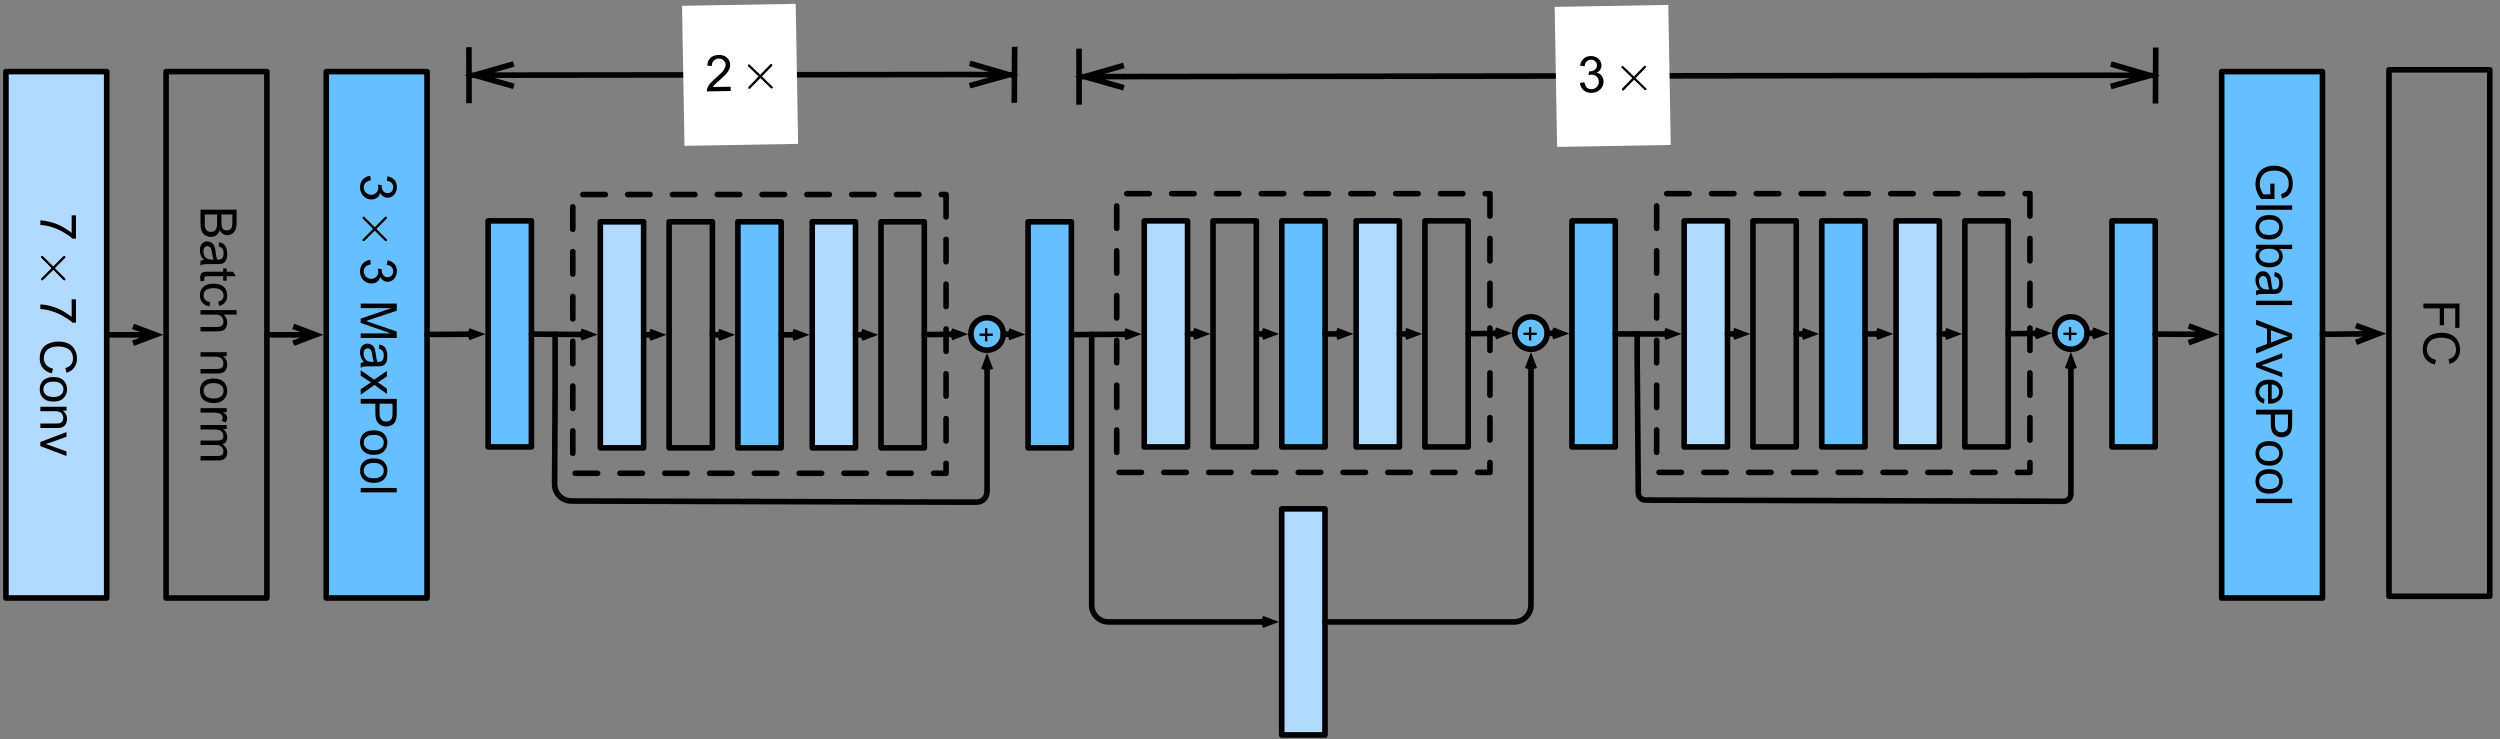 <?xml version="1.0" encoding="UTF-8"?>
<svg xmlns="http://www.w3.org/2000/svg" xmlns:xlink="http://www.w3.org/1999/xlink" width="558pt" height="165pt" viewBox="0 0 558 165" version="1.1">
<rect x="0" y="0" width="558" height="165" fill="#808080" stroke="none"/>
<defs>
<clipPath id="clip1">
  <path d="M 9 57 L 14.844 57 L 14.844 62.852 L 9 62.852 Z M 9 57 "/>
</clipPath>
<clipPath id="clip2">
  <path d="M 80.66 48.16 L 86.598 48.16 L 86.598 54 L 80.66 54 Z M 80.66 48.16 "/>
</clipPath>
<clipPath id="clip3">
  <path d="M 361.25 14 L 367.5 14 L 367.5 21 L 361.25 21 Z M 361.25 14 "/>
</clipPath>
<clipPath id="clip4">
  <path d="M 361.828 20.621 L 368.078 20.508 L 367.965 14.262 L 361.715 14.371 Z M 361.828 20.621 "/>
</clipPath>
<clipPath id="clip5">
  <path d="M 361.719 14.527 L 367.656 14.422 L 367.758 20.359 L 361.82 20.465 Z M 361.719 14.527 "/>
</clipPath>
<clipPath id="clip6">
  <path d="M 361.82 20.465 L 367.758 20.359 L 367.656 14.422 L 361.719 14.527 Z M 361.82 20.465 "/>
</clipPath>
<clipPath id="clip7">
  <path d="M 166.25 14 L 172.5 14 L 172.5 20 L 166.25 20 Z M 166.25 14 "/>
</clipPath>
<clipPath id="clip8">
  <path d="M 166.816 20.238 L 173.066 20.133 L 172.953 13.883 L 166.703 13.988 Z M 166.816 20.238 "/>
</clipPath>
<clipPath id="clip9">
  <path d="M 166.711 14.145 L 172.648 14.043 L 172.75 19.98 L 166.812 20.082 Z M 166.711 14.145 "/>
</clipPath>
<clipPath id="clip10">
  <path d="M 166.812 20.082 L 172.75 19.98 L 172.648 14.043 L 166.711 14.145 Z M 166.812 20.082 "/>
</clipPath>
</defs>
<g id="surface1">
<path style=" stroke:none;fill-rule:nonzero;fill:rgb(40%,74.902%,100%);fill-opacity:1;" d="M 108.949 49.301 L 108.949 99.762 L 118.613 99.762 L 118.613 49.301 Z M 108.949 49.301 "/>
<path style="fill:none;stroke-width:1;stroke-linecap:round;stroke-linejoin:round;stroke:rgb(0%,0%,0%);stroke-opacity:1;stroke-miterlimit:10;" d="M 283.441 -435.891 L 323.809 -435.891 L 323.809 -428.159 L 283.441 -428.159 Z M 283.441 -435.891 " transform="matrix(0,1.25,-1.25,0,-426.25,-305)"/>
<path style="fill:none;stroke-width:1;stroke-linecap:round;stroke-linejoin:round;stroke:rgb(0%,0%,0%);stroke-opacity:1;stroke-dasharray:4,4;stroke-miterlimit:10;" d="M 278.578 -607.047 L 328.35 -607.047 L 328.35 -540.4 L 278.578 -540.4 Z M 278.578 -607.047 " transform="matrix(0,1.25,-1.25,0,-426.25,-305)"/>
<path style=" stroke:none;fill-rule:nonzero;fill:rgb(69.804%,85.098%,100%);fill-opacity:1;" d="M 255.395 49.301 L 255.395 99.762 L 265.059 99.762 L 265.059 49.301 Z M 255.395 49.301 "/>
<path style="fill:none;stroke-width:1;stroke-linecap:round;stroke-linejoin:round;stroke:rgb(0%,0%,0%);stroke-opacity:1;stroke-miterlimit:10;" d="M 283.441 -553.047 L 323.809 -553.047 L 323.809 -545.316 L 283.441 -545.316 Z M 283.441 -553.047 " transform="matrix(0,1.25,-1.25,0,-426.25,-305)"/>
<path style="fill:none;stroke-width:1;stroke-linecap:round;stroke-linejoin:round;stroke:rgb(0%,0%,0%);stroke-opacity:1;stroke-miterlimit:10;" d="M 303.756 -532.306 L 303.684 -541.816 " transform="matrix(0,1.25,-1.25,0,-426.25,-305)"/>
<path style="fill:none;stroke-width:1;stroke-linecap:butt;stroke-linejoin:miter;stroke:rgb(0%,0%,0%);stroke-opacity:1;stroke-miterlimit:10;" d="M 303.672 -543.413 L 303.684 -541.816 M 303.081 -541.809 L 303.672 -543.413 L 304.281 -541.819 " transform="matrix(0,1.25,-1.25,0,-426.25,-305)"/>
<path style="fill-rule:nonzero;fill:rgb(40%,74.902%,100%);fill-opacity:1;stroke-width:1;stroke-linecap:round;stroke-linejoin:round;stroke:rgb(0%,0%,0%);stroke-opacity:1;stroke-miterlimit:10;" d="M 305.516 -616.422 C 306.644 -615.288 306.644 -613.453 305.516 -612.319 C 304.381 -611.188 302.547 -611.188 301.413 -612.319 C 300.281 -613.453 300.281 -615.288 301.413 -616.422 C 302.547 -617.55 304.381 -617.55 305.516 -616.422 " transform="matrix(0,1.25,-1.25,0,-426.25,-305)"/>
<path style=" stroke:none;fill-rule:nonzero;fill:rgb(0%,0%,0%);fill-opacity:1;" d="M 340.039 74.242 L 341.27 74.242 L 341.27 73.031 L 341.777 73.031 L 341.777 74.242 L 342.988 74.242 L 342.988 74.77 L 341.777 74.77 L 341.777 75.98 L 341.27 75.98 L 341.27 74.77 L 340.039 74.77 Z M 340.039 74.242 "/>
<path style="fill:none;stroke-width:1;stroke-linecap:round;stroke-linejoin:round;stroke:rgb(0%,0%,0%);stroke-opacity:1;stroke-miterlimit:10;" d="M 283.441 -565.328 L 323.809 -565.328 L 323.809 -557.597 L 283.441 -557.597 Z M 283.441 -565.328 " transform="matrix(0,1.25,-1.25,0,-426.25,-305)"/>
<path style=" stroke:none;fill-rule:nonzero;fill:rgb(40%,74.902%,100%);fill-opacity:1;" d="M 350.863 49.301 L 350.863 99.762 L 360.527 99.762 L 360.527 49.301 Z M 350.863 49.301 "/>
<path style="fill:none;stroke-width:1;stroke-linecap:round;stroke-linejoin:round;stroke:rgb(0%,0%,0%);stroke-opacity:1;stroke-miterlimit:10;" d="M 283.441 -629.422 L 323.809 -629.422 L 323.809 -621.691 L 283.441 -621.691 Z M 283.441 -629.422 " transform="matrix(0,1.25,-1.25,0,-426.25,-305)"/>
<path style=" stroke:none;fill-rule:nonzero;fill:rgb(40%,74.902%,100%);fill-opacity:1;" d="M 286.098 49.301 L 286.098 99.762 L 295.762 99.762 L 295.762 49.301 Z M 286.098 49.301 "/>
<path style="fill:none;stroke-width:1;stroke-linecap:round;stroke-linejoin:round;stroke:rgb(0%,0%,0%);stroke-opacity:1;stroke-miterlimit:10;" d="M 283.441 -577.609 L 323.809 -577.609 L 323.809 -569.878 L 283.441 -569.878 Z M 283.441 -577.609 " transform="matrix(0,1.25,-1.25,0,-426.25,-305)"/>
<path style="fill:none;stroke-width:1;stroke-linecap:round;stroke-linejoin:round;stroke:rgb(0%,0%,0%);stroke-opacity:1;stroke-miterlimit:10;" d="M 303.625 -553.047 L 303.625 -554.097 " transform="matrix(0,1.25,-1.25,0,-426.25,-305)"/>
<path style="fill:none;stroke-width:1;stroke-linecap:butt;stroke-linejoin:miter;stroke:rgb(0%,0%,0%);stroke-opacity:1;stroke-miterlimit:10;" d="M 303.625 -555.7 L 303.625 -554.097 M 303.025 -554.097 L 303.625 -555.7 L 304.225 -554.097 " transform="matrix(0,1.25,-1.25,0,-426.25,-305)"/>
<path style="fill:none;stroke-width:1;stroke-linecap:round;stroke-linejoin:round;stroke:rgb(0%,0%,0%);stroke-opacity:1;stroke-miterlimit:10;" d="M 303.625 -565.328 L 303.625 -566.378 " transform="matrix(0,1.25,-1.25,0,-426.25,-305)"/>
<path style="fill:none;stroke-width:1;stroke-linecap:butt;stroke-linejoin:miter;stroke:rgb(0%,0%,0%);stroke-opacity:1;stroke-miterlimit:10;" d="M 303.625 -567.981 L 303.625 -566.378 M 303.025 -566.378 L 303.625 -567.981 L 304.225 -566.378 " transform="matrix(0,1.25,-1.25,0,-426.25,-305)"/>
<path style="fill:none;stroke-width:1;stroke-linecap:round;stroke-linejoin:round;stroke:rgb(0%,0%,0%);stroke-opacity:1;stroke-miterlimit:10;" d="M 303.587 -603.159 L 303.531 -607.972 " transform="matrix(0,1.25,-1.25,0,-426.25,-305)"/>
<path style="fill:none;stroke-width:1;stroke-linecap:butt;stroke-linejoin:miter;stroke:rgb(0%,0%,0%);stroke-opacity:1;stroke-miterlimit:10;" d="M 303.516 -609.569 L 303.531 -607.972 M 302.934 -607.966 L 303.516 -609.569 L 304.131 -607.981 " transform="matrix(0,1.25,-1.25,0,-426.25,-305)"/>
<path style="fill:none;stroke-width:1;stroke-linecap:round;stroke-linejoin:round;stroke:rgb(0%,0%,0%);stroke-opacity:1;stroke-miterlimit:10;" d="M 303.506 -617.269 L 303.519 -618.191 " transform="matrix(0,1.25,-1.25,0,-426.25,-305)"/>
<path style="fill:none;stroke-width:1;stroke-linecap:butt;stroke-linejoin:miter;stroke:rgb(0%,0%,0%);stroke-opacity:1;stroke-miterlimit:10;" d="M 303.544 -619.794 L 303.519 -618.191 M 302.919 -618.203 L 303.544 -619.794 L 304.122 -618.184 " transform="matrix(0,1.25,-1.25,0,-426.25,-305)"/>
<path style="fill:none;stroke-width:1;stroke-linecap:round;stroke-linejoin:round;stroke:rgb(0%,0%,0%);stroke-opacity:1;stroke-miterlimit:10;" d="M 303.725 -535.931 L 352.05 -535.931 C 353.706 -535.931 355.05 -537.269 355.05 -538.931 L 355.05 -566.359 " transform="matrix(0,1.25,-1.25,0,-426.25,-305)"/>
<path style="fill:none;stroke-width:1;stroke-linecap:butt;stroke-linejoin:miter;stroke:rgb(0%,0%,0%);stroke-opacity:1;stroke-miterlimit:10;" d="M 355.05 -567.956 L 355.05 -566.359 M 354.453 -566.359 L 355.05 -567.956 L 355.653 -566.359 " transform="matrix(0,1.25,-1.25,0,-426.25,-305)"/>
<path style=" stroke:none;fill-rule:nonzero;fill:rgb(69.804%,85.098%,100%);fill-opacity:1;" d="M 302.688 49.301 L 302.688 99.762 L 312.348 99.762 L 312.348 49.301 Z M 302.688 49.301 "/>
<path style="fill:none;stroke-width:1;stroke-linecap:round;stroke-linejoin:round;stroke:rgb(0%,0%,0%);stroke-opacity:1;stroke-miterlimit:10;" d="M 283.441 -590.878 L 323.809 -590.878 L 323.809 -583.15 L 283.441 -583.15 Z M 283.441 -590.878 " transform="matrix(0,1.25,-1.25,0,-426.25,-305)"/>
<path style="fill:none;stroke-width:1;stroke-linecap:round;stroke-linejoin:round;stroke:rgb(0%,0%,0%);stroke-opacity:1;stroke-miterlimit:10;" d="M 303.625 -577.609 L 303.625 -579.65 " transform="matrix(0,1.25,-1.25,0,-426.25,-305)"/>
<path style="fill:none;stroke-width:1;stroke-linecap:butt;stroke-linejoin:miter;stroke:rgb(0%,0%,0%);stroke-opacity:1;stroke-miterlimit:10;" d="M 303.625 -581.25 L 303.625 -579.65 M 303.025 -579.65 L 303.625 -581.25 L 304.225 -579.65 " transform="matrix(0,1.25,-1.25,0,-426.25,-305)"/>
<path style="fill:none;stroke-width:1;stroke-linecap:round;stroke-linejoin:round;stroke:rgb(0%,0%,0%);stroke-opacity:1;stroke-miterlimit:10;" d="M 283.441 -603.159 L 323.809 -603.159 L 323.809 -595.434 L 283.441 -595.434 Z M 283.441 -603.159 " transform="matrix(0,1.25,-1.25,0,-426.25,-305)"/>
<path style="fill:none;stroke-width:1;stroke-linecap:round;stroke-linejoin:round;stroke:rgb(0%,0%,0%);stroke-opacity:1;stroke-miterlimit:10;" d="M 303.625 -590.878 L 303.625 -591.934 " transform="matrix(0,1.25,-1.25,0,-426.25,-305)"/>
<path style="fill:none;stroke-width:1;stroke-linecap:butt;stroke-linejoin:miter;stroke:rgb(0%,0%,0%);stroke-opacity:1;stroke-miterlimit:10;" d="M 303.625 -593.531 L 303.625 -591.934 M 303.025 -591.934 L 303.625 -593.531 L 304.225 -591.934 " transform="matrix(0,1.25,-1.25,0,-426.25,-305)"/>
<path style=" stroke:none;fill-rule:nonzero;fill:rgb(69.804%,85.098%,100%);fill-opacity:1;" d="M 286.074 113.586 L 286.074 164.043 L 295.738 164.043 L 295.738 113.586 Z M 286.074 113.586 "/>
<path style="fill:none;stroke-width:1;stroke-linecap:round;stroke-linejoin:round;stroke:rgb(0%,0%,0%);stroke-opacity:1;stroke-miterlimit:10;" d="M 334.869 -577.591 L 375.234 -577.591 L 375.234 -569.859 L 334.869 -569.859 Z M 334.869 -577.591 " transform="matrix(0,1.25,-1.25,0,-426.25,-305)"/>
<path style="fill:none;stroke-width:1;stroke-linecap:round;stroke-linejoin:round;stroke:rgb(0%,0%,0%);stroke-opacity:1;stroke-miterlimit:10;" d="M 355.05 -577.591 L 355.05 -611.372 C 355.05 -613.028 353.706 -614.372 352.05 -614.372 L 309.863 -614.372 " transform="matrix(0,1.25,-1.25,0,-426.25,-305)"/>
<path style="fill:none;stroke-width:1;stroke-linecap:butt;stroke-linejoin:miter;stroke:rgb(0%,0%,0%);stroke-opacity:1;stroke-miterlimit:10;" d="M 308.262 -614.372 L 309.863 -614.372 M 309.863 -613.769 L 308.262 -614.372 L 309.863 -614.969 " transform="matrix(0,1.25,-1.25,0,-426.25,-305)"/>
<path style="fill:none;stroke-width:1;stroke-linecap:round;stroke-linejoin:round;stroke:rgb(0%,0%,0%);stroke-opacity:1;stroke-dasharray:4,4;stroke-miterlimit:10;" d="M 278.738 -509.931 L 328.512 -509.931 L 328.512 -443.278 L 278.738 -443.278 Z M 278.738 -509.931 " transform="matrix(0,1.25,-1.25,0,-426.25,-305)"/>
<path style=" stroke:none;fill-rule:nonzero;fill:rgb(69.804%,85.098%,100%);fill-opacity:1;" d="M 133.992 49.5 L 133.992 99.961 L 143.656 99.961 L 143.656 49.5 Z M 133.992 49.5 "/>
<path style="fill:none;stroke-width:1;stroke-linecap:round;stroke-linejoin:round;stroke:rgb(0%,0%,0%);stroke-opacity:1;stroke-miterlimit:10;" d="M 283.6 -455.925 L 323.969 -455.925 L 323.969 -448.194 L 283.6 -448.194 Z M 283.6 -455.925 " transform="matrix(0,1.25,-1.25,0,-426.25,-305)"/>
<path style="fill:none;stroke-width:1;stroke-linecap:round;stroke-linejoin:round;stroke:rgb(0%,0%,0%);stroke-opacity:1;stroke-miterlimit:10;" d="M 303.656 -435.891 L 303.725 -444.694 " transform="matrix(0,1.25,-1.25,0,-426.25,-305)"/>
<path style="fill:none;stroke-width:1;stroke-linecap:butt;stroke-linejoin:miter;stroke:rgb(0%,0%,0%);stroke-opacity:1;stroke-miterlimit:10;" d="M 303.738 -446.297 L 303.725 -444.694 M 303.128 -444.7 L 303.738 -446.297 L 304.328 -444.691 " transform="matrix(0,1.25,-1.25,0,-426.25,-305)"/>
<path style="fill-rule:nonzero;fill:rgb(40%,74.902%,100%);fill-opacity:1;stroke-width:1;stroke-linecap:round;stroke-linejoin:round;stroke:rgb(0%,0%,0%);stroke-opacity:1;stroke-miterlimit:10;" d="M 305.675 -519.3 C 306.809 -518.169 306.809 -516.331 305.675 -515.2 C 304.544 -514.069 302.706 -514.069 301.575 -515.2 C 300.444 -516.331 300.444 -518.169 301.575 -519.3 C 302.706 -520.434 304.544 -520.434 305.675 -519.3 " transform="matrix(0,1.25,-1.25,0,-426.25,-305)"/>
<path style=" stroke:none;fill-rule:nonzero;fill:rgb(0%,0%,0%);fill-opacity:1;" d="M 218.637 74.445 L 219.867 74.445 L 219.867 73.234 L 220.375 73.234 L 220.375 74.445 L 221.586 74.445 L 221.586 74.973 L 220.375 74.973 L 220.375 76.184 L 219.867 76.184 L 219.867 74.973 L 218.637 74.973 Z M 218.637 74.445 "/>
<path style="fill:none;stroke-width:1;stroke-linecap:round;stroke-linejoin:round;stroke:rgb(0%,0%,0%);stroke-opacity:1;stroke-miterlimit:10;" d="M 283.6 -468.206 L 323.969 -468.206 L 323.969 -460.475 L 283.6 -460.475 Z M 283.6 -468.206 " transform="matrix(0,1.25,-1.25,0,-426.25,-305)"/>
<path style=" stroke:none;fill-rule:nonzero;fill:rgb(40%,74.902%,100%);fill-opacity:1;" d="M 229.469 49.5 L 229.469 99.961 L 239.133 99.961 L 239.133 49.5 Z M 229.469 49.5 "/>
<path style="fill:none;stroke-width:1;stroke-linecap:round;stroke-linejoin:round;stroke:rgb(0%,0%,0%);stroke-opacity:1;stroke-miterlimit:10;" d="M 283.6 -532.306 L 323.969 -532.306 L 323.969 -524.575 L 283.6 -524.575 Z M 283.6 -532.306 " transform="matrix(0,1.25,-1.25,0,-426.25,-305)"/>
<path style=" stroke:none;fill-rule:nonzero;fill:rgb(40%,74.902%,100%);fill-opacity:1;" d="M 164.695 49.5 L 164.695 99.961 L 174.359 99.961 L 174.359 49.5 Z M 164.695 49.5 "/>
<path style="fill:none;stroke-width:1;stroke-linecap:round;stroke-linejoin:round;stroke:rgb(0%,0%,0%);stroke-opacity:1;stroke-miterlimit:10;" d="M 283.6 -480.488 L 323.969 -480.488 L 323.969 -472.756 L 283.6 -472.756 Z M 283.6 -480.488 " transform="matrix(0,1.25,-1.25,0,-426.25,-305)"/>
<path style="fill:none;stroke-width:1;stroke-linecap:round;stroke-linejoin:round;stroke:rgb(0%,0%,0%);stroke-opacity:1;stroke-miterlimit:10;" d="M 303.784 -455.925 L 303.784 -456.975 " transform="matrix(0,1.25,-1.25,0,-426.25,-305)"/>
<path style="fill:none;stroke-width:1;stroke-linecap:butt;stroke-linejoin:miter;stroke:rgb(0%,0%,0%);stroke-opacity:1;stroke-miterlimit:10;" d="M 303.784 -458.578 L 303.784 -456.975 M 303.188 -456.975 L 303.784 -458.578 L 304.387 -456.975 " transform="matrix(0,1.25,-1.25,0,-426.25,-305)"/>
<path style="fill:none;stroke-width:1;stroke-linecap:round;stroke-linejoin:round;stroke:rgb(0%,0%,0%);stroke-opacity:1;stroke-miterlimit:10;" d="M 303.784 -468.206 L 303.784 -469.256 " transform="matrix(0,1.25,-1.25,0,-426.25,-305)"/>
<path style="fill:none;stroke-width:1;stroke-linecap:butt;stroke-linejoin:miter;stroke:rgb(0%,0%,0%);stroke-opacity:1;stroke-miterlimit:10;" d="M 303.784 -470.859 L 303.784 -469.256 M 303.188 -469.256 L 303.784 -470.859 L 304.387 -469.256 " transform="matrix(0,1.25,-1.25,0,-426.25,-305)"/>
<path style="fill:none;stroke-width:1;stroke-linecap:round;stroke-linejoin:round;stroke:rgb(0%,0%,0%);stroke-opacity:1;stroke-miterlimit:10;" d="M 303.747 -506.044 L 303.694 -510.85 " transform="matrix(0,1.25,-1.25,0,-426.25,-305)"/>
<path style="fill:none;stroke-width:1;stroke-linecap:butt;stroke-linejoin:miter;stroke:rgb(0%,0%,0%);stroke-opacity:1;stroke-miterlimit:10;" d="M 303.675 -512.453 L 303.694 -510.85 M 303.094 -510.844 L 303.675 -512.453 L 304.294 -510.859 " transform="matrix(0,1.25,-1.25,0,-426.25,-305)"/>
<path style="fill:none;stroke-width:1;stroke-linecap:round;stroke-linejoin:round;stroke:rgb(0%,0%,0%);stroke-opacity:1;stroke-miterlimit:10;" d="M 303.669 -520.15 L 303.681 -521.075 " transform="matrix(0,1.25,-1.25,0,-426.25,-305)"/>
<path style="fill:none;stroke-width:1;stroke-linecap:butt;stroke-linejoin:miter;stroke:rgb(0%,0%,0%);stroke-opacity:1;stroke-miterlimit:10;" d="M 303.703 -522.672 L 303.681 -521.075 M 303.081 -521.081 L 303.703 -522.672 L 304.281 -521.062 " transform="matrix(0,1.25,-1.25,0,-426.25,-305)"/>
<path style="fill:none;stroke-width:1;stroke-linecap:round;stroke-linejoin:round;stroke:rgb(0%,0%,0%);stroke-opacity:1;stroke-miterlimit:10;" d="M 303.691 -440.122 L 313.684 -440.122 C 313.688 -440.122 313.691 -440.122 313.7 -440.122 L 330.441 -440.031 C 332.1 -440.019 333.45 -441.356 333.462 -443.016 C 333.462 -443.016 333.462 -443.019 333.462 -443.025 L 333.663 -513.487 C 333.663 -513.494 333.663 -513.497 333.663 -513.497 L 333.663 -515.372 C 333.663 -516.409 332.825 -517.25 331.784 -517.25 L 310.025 -517.25 " transform="matrix(0,1.25,-1.25,0,-426.25,-305)"/>
<path style="fill:none;stroke-width:1;stroke-linecap:butt;stroke-linejoin:miter;stroke:rgb(0%,0%,0%);stroke-opacity:1;stroke-miterlimit:10;" d="M 308.425 -517.25 L 310.025 -517.25 M 310.025 -516.653 L 308.425 -517.25 L 310.025 -517.85 " transform="matrix(0,1.25,-1.25,0,-426.25,-305)"/>
<path style=" stroke:none;fill-rule:nonzero;fill:rgb(69.804%,85.098%,100%);fill-opacity:1;" d="M 181.289 49.5 L 181.289 99.961 L 190.945 99.961 L 190.945 49.5 Z M 181.289 49.5 "/>
<path style="fill:none;stroke-width:1;stroke-linecap:round;stroke-linejoin:round;stroke:rgb(0%,0%,0%);stroke-opacity:1;stroke-miterlimit:10;" d="M 283.6 -493.756 L 323.969 -493.756 L 323.969 -486.031 L 283.6 -486.031 Z M 283.6 -493.756 " transform="matrix(0,1.25,-1.25,0,-426.25,-305)"/>
<path style="fill:none;stroke-width:1;stroke-linecap:round;stroke-linejoin:round;stroke:rgb(0%,0%,0%);stroke-opacity:1;stroke-miterlimit:10;" d="M 303.784 -480.488 L 303.784 -482.531 " transform="matrix(0,1.25,-1.25,0,-426.25,-305)"/>
<path style="fill:none;stroke-width:1;stroke-linecap:butt;stroke-linejoin:miter;stroke:rgb(0%,0%,0%);stroke-opacity:1;stroke-miterlimit:10;" d="M 303.784 -484.128 L 303.784 -482.531 M 303.188 -482.531 L 303.784 -484.128 L 304.387 -482.531 " transform="matrix(0,1.25,-1.25,0,-426.25,-305)"/>
<path style="fill:none;stroke-width:1;stroke-linecap:round;stroke-linejoin:round;stroke:rgb(0%,0%,0%);stroke-opacity:1;stroke-miterlimit:10;" d="M 283.6 -506.044 L 323.969 -506.044 L 323.969 -498.312 L 283.6 -498.312 Z M 283.6 -506.044 " transform="matrix(0,1.25,-1.25,0,-426.25,-305)"/>
<path style="fill:none;stroke-width:1;stroke-linecap:round;stroke-linejoin:round;stroke:rgb(0%,0%,0%);stroke-opacity:1;stroke-miterlimit:10;" d="M 303.784 -493.756 L 303.784 -494.812 " transform="matrix(0,1.25,-1.25,0,-426.25,-305)"/>
<path style="fill:none;stroke-width:1;stroke-linecap:butt;stroke-linejoin:miter;stroke:rgb(0%,0%,0%);stroke-opacity:1;stroke-miterlimit:10;" d="M 303.784 -496.409 L 303.784 -494.812 M 303.188 -494.812 L 303.784 -496.409 L 304.387 -494.812 " transform="matrix(0,1.25,-1.25,0,-426.25,-305)"/>
<path style="fill:none;stroke-width:1;stroke-linecap:round;stroke-linejoin:round;stroke:rgb(0%,0%,0%);stroke-opacity:1;stroke-dasharray:4,4;stroke-miterlimit:10;" d="M 278.578 -703.462 L 328.35 -703.462 L 328.35 -636.809 L 278.578 -636.809 Z M 278.578 -703.462 " transform="matrix(0,1.25,-1.25,0,-426.25,-305)"/>
<path style=" stroke:none;fill-rule:nonzero;fill:rgb(69.804%,85.098%,100%);fill-opacity:1;" d="M 375.906 49.301 L 375.906 99.762 L 385.57 99.762 L 385.57 49.301 Z M 375.906 49.301 "/>
<path style="fill:none;stroke-width:1;stroke-linecap:round;stroke-linejoin:round;stroke:rgb(0%,0%,0%);stroke-opacity:1;stroke-miterlimit:10;" d="M 283.441 -649.456 L 323.809 -649.456 L 323.809 -641.725 L 283.441 -641.725 Z M 283.441 -649.456 " transform="matrix(0,1.25,-1.25,0,-426.25,-305)"/>
<path style="fill:none;stroke-width:1;stroke-linecap:round;stroke-linejoin:round;stroke:rgb(0%,0%,0%);stroke-opacity:1;stroke-miterlimit:10;" d="M 303.625 -629.422 L 303.625 -638.225 " transform="matrix(0,1.25,-1.25,0,-426.25,-305)"/>
<path style="fill:none;stroke-width:1;stroke-linecap:butt;stroke-linejoin:miter;stroke:rgb(0%,0%,0%);stroke-opacity:1;stroke-miterlimit:10;" d="M 303.625 -639.828 L 303.625 -638.225 M 303.025 -638.225 L 303.625 -639.828 L 304.225 -638.225 " transform="matrix(0,1.25,-1.25,0,-426.25,-305)"/>
<path style="fill-rule:nonzero;fill:rgb(40%,74.902%,100%);fill-opacity:1;stroke-width:1;stroke-linecap:round;stroke-linejoin:round;stroke:rgb(0%,0%,0%);stroke-opacity:1;stroke-miterlimit:10;" d="M 305.516 -712.831 C 306.644 -711.7 306.644 -709.862 305.516 -708.731 C 304.381 -707.6 302.547 -707.6 301.413 -708.731 C 300.281 -709.862 300.281 -711.7 301.413 -712.831 C 302.547 -713.966 304.381 -713.966 305.516 -712.831 " transform="matrix(0,1.25,-1.25,0,-426.25,-305)"/>
<path style=" stroke:none;fill-rule:nonzero;fill:rgb(0%,0%,0%);fill-opacity:1;" d="M 460.551 74.242 L 461.781 74.242 L 461.781 73.031 L 462.289 73.031 L 462.289 74.242 L 463.5 74.242 L 463.5 74.77 L 462.289 74.77 L 462.289 75.98 L 461.781 75.98 L 461.781 74.77 L 460.551 74.77 Z M 460.551 74.242 "/>
<path style="fill:none;stroke-width:1;stroke-linecap:round;stroke-linejoin:round;stroke:rgb(0%,0%,0%);stroke-opacity:1;stroke-miterlimit:10;" d="M 283.441 -661.737 L 323.809 -661.737 L 323.809 -654.006 L 283.441 -654.006 Z M 283.441 -661.737 " transform="matrix(0,1.25,-1.25,0,-426.25,-305)"/>
<path style=" stroke:none;fill-rule:nonzero;fill:rgb(40%,74.902%,100%);fill-opacity:1;" d="M 471.383 49.301 L 471.383 99.762 L 481.047 99.762 L 481.047 49.301 Z M 471.383 49.301 "/>
<path style="fill:none;stroke-width:1;stroke-linecap:round;stroke-linejoin:round;stroke:rgb(0%,0%,0%);stroke-opacity:1;stroke-miterlimit:10;" d="M 283.441 -725.837 L 323.809 -725.837 L 323.809 -718.106 L 283.441 -718.106 Z M 283.441 -725.837 " transform="matrix(0,1.25,-1.25,0,-426.25,-305)"/>
<path style=" stroke:none;fill-rule:nonzero;fill:rgb(40%,74.902%,100%);fill-opacity:1;" d="M 406.617 49.301 L 406.617 99.762 L 416.273 99.762 L 416.273 49.301 Z M 406.617 49.301 "/>
<path style="fill:none;stroke-width:1;stroke-linecap:round;stroke-linejoin:round;stroke:rgb(0%,0%,0%);stroke-opacity:1;stroke-miterlimit:10;" d="M 283.441 -674.019 L 323.809 -674.019 L 323.809 -666.294 L 283.441 -666.294 Z M 283.441 -674.019 " transform="matrix(0,1.25,-1.25,0,-426.25,-305)"/>
<path style="fill:none;stroke-width:1;stroke-linecap:round;stroke-linejoin:round;stroke:rgb(0%,0%,0%);stroke-opacity:1;stroke-miterlimit:10;" d="M 303.625 -649.456 L 303.625 -650.506 " transform="matrix(0,1.25,-1.25,0,-426.25,-305)"/>
<path style="fill:none;stroke-width:1;stroke-linecap:butt;stroke-linejoin:miter;stroke:rgb(0%,0%,0%);stroke-opacity:1;stroke-miterlimit:10;" d="M 303.625 -652.109 L 303.625 -650.506 M 303.025 -650.506 L 303.625 -652.109 L 304.225 -650.506 " transform="matrix(0,1.25,-1.25,0,-426.25,-305)"/>
<path style="fill:none;stroke-width:1;stroke-linecap:round;stroke-linejoin:round;stroke:rgb(0%,0%,0%);stroke-opacity:1;stroke-miterlimit:10;" d="M 303.625 -661.737 L 303.625 -662.794 " transform="matrix(0,1.25,-1.25,0,-426.25,-305)"/>
<path style="fill:none;stroke-width:1;stroke-linecap:butt;stroke-linejoin:miter;stroke:rgb(0%,0%,0%);stroke-opacity:1;stroke-miterlimit:10;" d="M 303.625 -664.391 L 303.625 -662.794 M 303.025 -662.794 L 303.625 -664.391 L 304.225 -662.794 " transform="matrix(0,1.25,-1.25,0,-426.25,-305)"/>
<path style="fill:none;stroke-width:1;stroke-linecap:round;stroke-linejoin:round;stroke:rgb(0%,0%,0%);stroke-opacity:1;stroke-miterlimit:10;" d="M 303.587 -699.575 L 303.531 -704.381 " transform="matrix(0,1.25,-1.25,0,-426.25,-305)"/>
<path style="fill:none;stroke-width:1;stroke-linecap:butt;stroke-linejoin:miter;stroke:rgb(0%,0%,0%);stroke-opacity:1;stroke-miterlimit:10;" d="M 303.516 -705.984 L 303.531 -704.381 M 302.934 -704.378 L 303.516 -705.984 L 304.131 -704.391 " transform="matrix(0,1.25,-1.25,0,-426.25,-305)"/>
<path style="fill:none;stroke-width:1;stroke-linecap:round;stroke-linejoin:round;stroke:rgb(0%,0%,0%);stroke-opacity:1;stroke-miterlimit:10;" d="M 303.506 -713.681 L 303.519 -714.606 " transform="matrix(0,1.25,-1.25,0,-426.25,-305)"/>
<path style="fill:none;stroke-width:1;stroke-linecap:butt;stroke-linejoin:miter;stroke:rgb(0%,0%,0%);stroke-opacity:1;stroke-miterlimit:10;" d="M 303.544 -716.203 L 303.519 -714.606 M 302.919 -714.612 L 303.544 -716.203 L 304.122 -714.597 " transform="matrix(0,1.25,-1.25,0,-426.25,-305)"/>
<path style="fill:none;stroke-width:1;stroke-linecap:round;stroke-linejoin:round;stroke:rgb(0%,0%,0%);stroke-opacity:1;stroke-miterlimit:10;" d="M 303.625 -633.331 L 307.913 -633.331 C 307.919 -633.331 307.922 -633.331 307.925 -633.331 L 332.016 -633.534 C 332.722 -633.538 333.294 -634.112 333.294 -634.819 L 333.503 -707.025 C 333.503 -707.025 333.503 -707.025 333.503 -707.028 L 333.503 -709.494 C 333.503 -710.206 332.925 -710.781 332.216 -710.781 L 309.863 -710.781 " transform="matrix(0,1.25,-1.25,0,-426.25,-305)"/>
<path style="fill:none;stroke-width:1;stroke-linecap:butt;stroke-linejoin:miter;stroke:rgb(0%,0%,0%);stroke-opacity:1;stroke-miterlimit:10;" d="M 308.262 -710.781 L 309.863 -710.781 M 309.863 -710.184 L 308.262 -710.781 L 309.863 -711.381 " transform="matrix(0,1.25,-1.25,0,-426.25,-305)"/>
<path style=" stroke:none;fill-rule:nonzero;fill:rgb(69.804%,85.098%,100%);fill-opacity:1;" d="M 423.203 49.301 L 423.203 99.762 L 432.867 99.762 L 432.867 49.301 Z M 423.203 49.301 "/>
<path style="fill:none;stroke-width:1;stroke-linecap:round;stroke-linejoin:round;stroke:rgb(0%,0%,0%);stroke-opacity:1;stroke-miterlimit:10;" d="M 283.441 -687.294 L 323.809 -687.294 L 323.809 -679.562 L 283.441 -679.562 Z M 283.441 -687.294 " transform="matrix(0,1.25,-1.25,0,-426.25,-305)"/>
<path style="fill:none;stroke-width:1;stroke-linecap:round;stroke-linejoin:round;stroke:rgb(0%,0%,0%);stroke-opacity:1;stroke-miterlimit:10;" d="M 303.625 -674.019 L 303.625 -676.062 " transform="matrix(0,1.25,-1.25,0,-426.25,-305)"/>
<path style="fill:none;stroke-width:1;stroke-linecap:butt;stroke-linejoin:miter;stroke:rgb(0%,0%,0%);stroke-opacity:1;stroke-miterlimit:10;" d="M 303.625 -677.659 L 303.625 -676.062 M 303.025 -676.062 L 303.625 -677.659 L 304.225 -676.062 " transform="matrix(0,1.25,-1.25,0,-426.25,-305)"/>
<path style="fill:none;stroke-width:1;stroke-linecap:round;stroke-linejoin:round;stroke:rgb(0%,0%,0%);stroke-opacity:1;stroke-miterlimit:10;" d="M 283.441 -699.575 L 323.809 -699.575 L 323.809 -691.844 L 283.441 -691.844 Z M 283.441 -699.575 " transform="matrix(0,1.25,-1.25,0,-426.25,-305)"/>
<path style="fill:none;stroke-width:1;stroke-linecap:round;stroke-linejoin:round;stroke:rgb(0%,0%,0%);stroke-opacity:1;stroke-miterlimit:10;" d="M 303.625 -687.294 L 303.625 -688.344 " transform="matrix(0,1.25,-1.25,0,-426.25,-305)"/>
<path style="fill:none;stroke-width:1;stroke-linecap:butt;stroke-linejoin:miter;stroke:rgb(0%,0%,0%);stroke-opacity:1;stroke-miterlimit:10;" d="M 303.625 -689.941 L 303.625 -688.344 M 303.025 -688.344 L 303.625 -689.941 L 304.225 -688.344 " transform="matrix(0,1.25,-1.25,0,-426.25,-305)"/>
<path style=" stroke:none;fill-rule:nonzero;fill:rgb(69.804%,85.098%,100%);fill-opacity:1;" d="M 1.32 15.98 L 1.32 133.48 L 23.82 133.48 L 23.82 15.98 Z M 1.32 15.98 "/>
<path style="fill:none;stroke-width:1;stroke-linecap:round;stroke-linejoin:round;stroke:rgb(0%,0%,0%);stroke-opacity:1;stroke-miterlimit:10;" d="M 256.784 -360.056 L 350.784 -360.056 L 350.784 -342.056 L 256.784 -342.056 Z M 256.784 -360.056 " transform="matrix(0,1.25,-1.25,0,-426.25,-305)"/>
<path style=" stroke:none;fill-rule:nonzero;fill:rgb(0%,0%,0%);fill-opacity:1;" d="M 15.996 48.059 L 16.953 48.059 L 16.953 53.273 L 16.191 53.273 C 15.645 52.766 14.91 52.258 14.004 51.75 C 13.105 51.242 12.172 50.852 11.211 50.578 C 10.547 50.383 9.809 50.258 9.004 50.207 L 9.004 49.191 C 9.637 49.203 10.398 49.328 11.289 49.562 C 12.188 49.797 13.051 50.133 13.887 50.578 C 14.715 51.031 15.418 51.508 15.996 52.004 Z M 15.996 48.059 "/>
<g clip-path="url(#clip1)" clip-rule="nonzero">
<path style=" stroke:none;fill-rule:nonzero;fill:rgb(0%,0%,0%);fill-opacity:1;" d="M 11.891 60.18 L 14.117 62.406 C 14.254 62.523 14.273 62.562 14.352 62.562 C 14.488 62.562 14.586 62.445 14.586 62.328 C 14.586 62.25 14.547 62.191 14.43 62.094 L 12.203 59.848 L 14.43 57.602 C 14.566 57.484 14.586 57.445 14.586 57.367 C 14.586 57.25 14.488 57.133 14.352 57.133 C 14.273 57.133 14.215 57.191 14.117 57.289 L 11.891 59.516 L 9.645 57.289 C 9.547 57.172 9.469 57.133 9.41 57.133 C 9.273 57.133 9.176 57.25 9.176 57.367 C 9.176 57.445 9.195 57.484 9.332 57.602 L 11.559 59.848 L 9.332 62.094 C 9.215 62.191 9.176 62.27 9.176 62.328 C 9.176 62.465 9.273 62.562 9.41 62.562 C 9.488 62.562 9.508 62.523 9.645 62.406 Z M 11.891 60.18 "/>
<path style=" stroke:none;fill-rule:nonzero;fill:rgb(0%,0%,0%);fill-opacity:1;" d="M 11.891 60.18 L 14.117 62.406 C 14.254 62.523 14.273 62.562 14.352 62.562 C 14.488 62.562 14.586 62.445 14.586 62.328 C 14.586 62.25 14.547 62.191 14.43 62.094 L 12.203 59.848 L 14.43 57.602 C 14.566 57.484 14.586 57.445 14.586 57.367 C 14.586 57.25 14.488 57.133 14.352 57.133 C 14.273 57.133 14.215 57.191 14.117 57.289 L 11.891 59.516 L 9.645 57.289 C 9.547 57.172 9.469 57.133 9.41 57.133 C 9.273 57.133 9.176 57.25 9.176 57.367 C 9.176 57.445 9.195 57.484 9.332 57.602 L 11.559 59.848 L 9.332 62.094 C 9.215 62.191 9.176 62.27 9.176 62.328 C 9.176 62.465 9.273 62.562 9.41 62.562 C 9.488 62.562 9.508 62.523 9.645 62.406 Z M 11.891 60.18 "/>
</g>
<path style=" stroke:none;fill-rule:nonzero;fill:rgb(0%,0%,0%);fill-opacity:1;" d="M 15.996 66.816 L 16.953 66.816 L 16.953 72.031 L 16.191 72.031 C 15.645 71.523 14.91 71.016 14.004 70.508 C 13.105 70 12.172 69.609 11.211 69.336 C 10.547 69.141 9.809 69.012 9.004 68.965 L 9.004 67.949 C 9.637 67.957 10.398 68.086 11.289 68.32 C 12.188 68.555 13.051 68.891 13.887 69.336 C 14.715 69.789 15.418 70.262 15.996 70.762 Z M 15.996 66.816 "/>
<path style=" stroke:none;fill-rule:nonzero;fill:rgb(0%,0%,0%);fill-opacity:1;" d="M 11.836 82.289 L 11.562 83.344 C 10.688 83.117 10.02 82.719 9.551 82.133 C 9.09 81.555 8.867 80.848 8.867 80.004 C 8.867 79.145 9.043 78.441 9.395 77.895 C 9.746 77.348 10.254 76.926 10.918 76.645 C 11.59 76.371 12.312 76.234 13.086 76.234 C 13.93 76.234 14.668 76.391 15.293 76.703 C 15.918 77.023 16.387 77.484 16.699 78.07 C 17.02 78.664 17.188 79.32 17.188 80.023 C 17.188 80.828 16.977 81.508 16.562 82.055 C 16.156 82.609 15.586 82.996 14.844 83.207 L 14.609 82.152 C 15.195 81.965 15.613 81.703 15.879 81.352 C 16.152 81 16.289 80.551 16.289 80.004 C 16.289 79.387 16.137 78.875 15.84 78.461 C 15.535 78.039 15.137 77.746 14.629 77.582 C 14.129 77.41 13.621 77.328 13.105 77.328 C 12.41 77.328 11.805 77.426 11.289 77.621 C 10.781 77.824 10.398 78.137 10.156 78.559 C 9.906 78.973 9.785 79.426 9.785 79.926 C 9.785 80.52 9.949 81.023 10.293 81.43 C 10.645 81.844 11.156 82.133 11.836 82.289 Z M 11.836 82.289 "/>
<path style=" stroke:none;fill-rule:nonzero;fill:rgb(0%,0%,0%);fill-opacity:1;" d="M 11.914 84.16 C 12.992 84.16 13.793 84.457 14.316 85.059 C 14.746 85.566 14.961 86.176 14.961 86.895 C 14.961 87.699 14.695 88.359 14.18 88.867 C 13.656 89.375 12.934 89.629 12.012 89.629 C 11.254 89.629 10.664 89.512 10.234 89.277 C 9.805 89.051 9.461 88.73 9.219 88.301 C 8.984 87.871 8.867 87.402 8.867 86.895 C 8.867 86.074 9.125 85.41 9.648 84.902 C 10.18 84.402 10.938 84.16 11.914 84.16 Z M 11.914 85.176 C 11.172 85.176 10.609 85.336 10.234 85.664 C 9.867 85.984 9.688 86.395 9.688 86.895 C 9.688 87.387 9.867 87.797 10.234 88.125 C 10.609 88.445 11.18 88.613 11.953 88.613 C 12.664 88.613 13.211 88.445 13.594 88.125 C 13.969 87.797 14.16 87.387 14.16 86.895 C 14.16 86.395 13.969 85.984 13.594 85.664 C 13.227 85.336 12.664 85.176 11.914 85.176 Z M 11.914 85.176 "/>
<path style=" stroke:none;fill-rule:nonzero;fill:rgb(0%,0%,0%);fill-opacity:1;" d="M 9.004 90.781 L 14.844 90.781 L 14.844 91.68 L 14.004 91.68 C 14.637 92.094 14.961 92.715 14.961 93.535 C 14.961 93.887 14.891 94.203 14.766 94.492 C 14.648 94.789 14.48 95.012 14.277 95.156 C 14.082 95.297 13.836 95.402 13.555 95.469 C 13.367 95.508 13.051 95.527 12.598 95.527 L 9.004 95.527 L 9.004 94.531 L 12.559 94.531 C 12.957 94.531 13.262 94.492 13.457 94.414 C 13.652 94.336 13.809 94.199 13.926 94.004 C 14.051 93.809 14.121 93.578 14.121 93.32 C 14.121 92.902 13.984 92.539 13.711 92.227 C 13.445 91.926 12.938 91.777 12.188 91.777 L 9.004 91.777 Z M 9.004 90.781 "/>
<path style=" stroke:none;fill-rule:nonzero;fill:rgb(0%,0%,0%);fill-opacity:1;" d="M 9.004 98.656 L 14.844 96.43 L 14.844 97.484 L 11.348 98.734 C 10.965 98.859 10.574 98.988 10.176 99.105 C 10.473 99.191 10.84 99.32 11.27 99.477 L 14.844 100.766 L 14.844 101.781 L 9.004 99.574 Z M 9.004 98.656 "/>
<path style="fill:none;stroke-width:1;stroke-linecap:round;stroke-linejoin:round;stroke:rgb(0%,0%,0%);stroke-opacity:1;stroke-miterlimit:10;" d="M 256.784 -388.656 L 350.784 -388.656 L 350.784 -370.656 L 256.784 -370.656 Z M 256.784 -388.656 " transform="matrix(0,1.25,-1.25,0,-426.25,-305)"/>
<path style=" stroke:none;fill-rule:nonzero;fill:rgb(0%,0%,0%);fill-opacity:1;" d="M 44.754 46.793 L 52.801 46.793 L 52.801 49.82 C 52.801 50.43 52.711 50.918 52.547 51.285 C 52.391 51.66 52.141 51.953 51.805 52.164 C 51.461 52.383 51.109 52.496 50.75 52.496 C 50.398 52.496 50.07 52.398 49.773 52.203 C 49.469 52.016 49.227 51.738 49.031 51.363 C 48.883 51.84 48.645 52.211 48.309 52.477 C 47.965 52.75 47.566 52.887 47.098 52.887 C 46.715 52.887 46.363 52.797 46.043 52.633 C 45.715 52.477 45.461 52.281 45.281 52.047 C 45.109 51.812 44.977 51.52 44.891 51.168 C 44.797 50.816 44.754 50.375 44.754 49.859 Z M 49.422 47.867 L 49.422 49.605 C 49.422 50.074 49.449 50.41 49.52 50.621 C 49.598 50.895 49.723 51.094 49.91 51.227 C 50.105 51.367 50.34 51.441 50.613 51.441 C 50.887 51.441 51.121 51.371 51.316 51.246 C 51.52 51.113 51.668 50.934 51.746 50.699 C 51.824 50.465 51.863 50.055 51.863 49.469 L 51.863 47.867 Z M 45.711 47.867 L 45.711 49.859 C 45.711 50.211 45.719 50.453 45.75 50.602 C 45.789 50.836 45.855 51.035 45.965 51.207 C 46.066 51.371 46.219 51.508 46.414 51.617 C 46.609 51.719 46.832 51.773 47.098 51.773 C 47.395 51.773 47.652 51.695 47.879 51.539 C 48.098 51.383 48.25 51.168 48.328 50.895 C 48.414 50.621 48.465 50.23 48.465 49.723 L 48.465 47.867 Z M 45.711 47.867 "/>
<path style=" stroke:none;fill-rule:nonzero;fill:rgb(0%,0%,0%);fill-opacity:1;" d="M 45.477 58.023 C 45.164 57.66 44.938 57.309 44.812 56.969 C 44.684 56.629 44.617 56.266 44.617 55.875 C 44.617 55.238 44.773 54.742 45.086 54.391 C 45.398 54.051 45.797 53.883 46.297 53.883 C 46.578 53.883 46.844 53.949 47.078 54.078 C 47.312 54.207 47.496 54.379 47.645 54.586 C 47.785 54.793 47.898 55.027 47.977 55.289 C 48.016 55.484 48.059 55.777 48.113 56.168 C 48.199 56.977 48.316 57.566 48.465 57.945 C 48.59 57.945 48.68 57.945 48.719 57.945 C 49.117 57.945 49.402 57.855 49.559 57.672 C 49.793 57.41 49.91 57.035 49.91 56.539 C 49.91 56.07 49.82 55.727 49.656 55.504 C 49.5 55.281 49.211 55.121 48.797 55.016 L 48.914 54.059 C 49.328 54.137 49.66 54.273 49.91 54.469 C 50.168 54.676 50.363 54.969 50.496 55.348 C 50.637 55.738 50.711 56.18 50.711 56.676 C 50.711 57.184 50.652 57.586 50.535 57.887 C 50.418 58.199 50.266 58.426 50.086 58.57 C 49.914 58.727 49.695 58.832 49.422 58.883 C 49.25 58.922 48.953 58.941 48.523 58.941 L 47.195 58.941 C 46.281 58.941 45.699 58.961 45.457 59 C 45.207 59.039 44.973 59.125 44.754 59.254 L 44.754 58.219 C 44.957 58.113 45.203 58.051 45.477 58.023 Z M 47.684 57.945 C 47.535 57.582 47.414 57.039 47.312 56.324 C 47.242 55.922 47.176 55.633 47.098 55.465 C 47.027 55.297 46.926 55.164 46.785 55.074 C 46.637 54.984 46.48 54.938 46.316 54.938 C 46.051 54.938 45.832 55.035 45.652 55.23 C 45.48 55.426 45.398 55.719 45.398 56.109 C 45.398 56.488 45.48 56.824 45.652 57.125 C 45.816 57.426 46.047 57.645 46.336 57.789 C 46.555 57.895 46.883 57.945 47.312 57.945 Z M 47.684 57.945 "/>
<path style=" stroke:none;fill-rule:nonzero;fill:rgb(0%,0%,0%);fill-opacity:1;" d="M 45.633 62.641 L 44.773 62.777 C 44.707 62.492 44.676 62.242 44.676 62.035 C 44.676 61.672 44.734 61.391 44.852 61.195 C 44.969 61 45.113 60.855 45.301 60.766 C 45.48 60.688 45.867 60.648 46.453 60.648 L 49.812 60.648 L 49.812 59.926 L 50.594 59.926 L 50.594 60.648 L 52.039 60.648 L 52.625 61.645 L 50.594 61.645 L 50.594 62.641 L 49.812 62.641 L 49.812 61.645 L 46.414 61.645 C 46.125 61.645 45.945 61.656 45.867 61.684 C 45.789 61.723 45.719 61.781 45.672 61.859 C 45.617 61.938 45.594 62.047 45.594 62.191 C 45.594 62.309 45.602 62.457 45.633 62.641 Z M 45.633 62.641 "/>
<path style=" stroke:none;fill-rule:nonzero;fill:rgb(0%,0%,0%);fill-opacity:1;" d="M 46.883 67.406 L 46.766 68.383 C 46.086 68.277 45.559 68.004 45.184 67.562 C 44.801 67.121 44.617 66.578 44.617 65.941 C 44.617 65.148 44.875 64.508 45.398 64.027 C 45.914 63.547 46.668 63.305 47.645 63.305 C 48.277 63.305 48.836 63.41 49.305 63.617 C 49.773 63.824 50.125 64.137 50.359 64.555 C 50.594 64.984 50.711 65.453 50.711 65.961 C 50.711 66.586 50.543 67.102 50.223 67.504 C 49.91 67.906 49.461 68.168 48.875 68.285 L 48.719 67.328 C 49.109 67.238 49.402 67.074 49.598 66.84 C 49.801 66.605 49.91 66.324 49.91 66 C 49.91 65.492 49.723 65.082 49.363 64.77 C 49.012 64.469 48.449 64.32 47.684 64.32 C 46.887 64.32 46.316 64.469 45.965 64.77 C 45.613 65.07 45.438 65.461 45.438 65.941 C 45.438 66.332 45.555 66.656 45.789 66.918 C 46.023 67.18 46.383 67.34 46.883 67.406 Z M 46.883 67.406 "/>
<path style=" stroke:none;fill-rule:nonzero;fill:rgb(0%,0%,0%);fill-opacity:1;" d="M 44.754 69.223 L 52.801 69.223 L 52.801 70.219 L 49.91 70.219 C 50.441 70.676 50.711 71.254 50.711 71.957 C 50.711 72.387 50.621 72.758 50.457 73.07 C 50.285 73.395 50.051 73.625 49.754 73.754 C 49.449 73.898 49.016 73.969 48.445 73.969 L 44.754 73.969 L 44.754 72.992 L 48.445 72.992 C 48.938 72.992 49.293 72.883 49.52 72.66 C 49.754 72.453 49.871 72.152 49.871 71.762 C 49.871 71.461 49.793 71.184 49.637 70.922 C 49.488 70.66 49.289 70.48 49.031 70.375 C 48.766 70.27 48.406 70.219 47.938 70.219 L 44.754 70.219 Z M 44.754 69.223 "/>
<path style=" stroke:none;fill-rule:nonzero;fill:rgb(0%,0%,0%);fill-opacity:1;" d="M 44.754 78.605 L 50.594 78.605 L 50.594 79.504 L 49.754 79.504 C 50.387 79.922 50.711 80.539 50.711 81.359 C 50.711 81.711 50.641 82.031 50.516 82.316 C 50.398 82.617 50.23 82.836 50.027 82.98 C 49.832 83.125 49.586 83.227 49.305 83.293 C 49.117 83.332 48.801 83.352 48.348 83.352 L 44.754 83.352 L 44.754 82.355 L 48.309 82.355 C 48.707 82.355 49.012 82.316 49.207 82.238 C 49.402 82.16 49.559 82.023 49.676 81.828 C 49.801 81.633 49.871 81.406 49.871 81.145 C 49.871 80.727 49.734 80.363 49.461 80.051 C 49.195 79.75 48.688 79.602 47.938 79.602 L 44.754 79.602 Z M 44.754 78.605 "/>
<path style=" stroke:none;fill-rule:nonzero;fill:rgb(0%,0%,0%);fill-opacity:1;" d="M 47.664 84.492 C 48.742 84.492 49.543 84.789 50.066 85.391 C 50.496 85.898 50.711 86.508 50.711 87.227 C 50.711 88.031 50.445 88.691 49.93 89.199 C 49.406 89.707 48.684 89.961 47.762 89.961 C 47.004 89.961 46.414 89.844 45.984 89.609 C 45.555 89.387 45.211 89.062 44.969 88.633 C 44.734 88.203 44.617 87.734 44.617 87.227 C 44.617 86.406 44.875 85.742 45.398 85.234 C 45.93 84.738 46.688 84.492 47.664 84.492 Z M 47.664 85.508 C 46.922 85.508 46.359 85.668 45.984 85.996 C 45.617 86.32 45.438 86.73 45.438 87.227 C 45.438 87.719 45.617 88.129 45.984 88.457 C 46.359 88.781 46.93 88.945 47.703 88.945 C 48.414 88.945 48.961 88.781 49.344 88.457 C 49.719 88.129 49.91 87.719 49.91 87.227 C 49.91 86.73 49.719 86.32 49.344 85.996 C 48.977 85.668 48.414 85.508 47.664 85.508 Z M 47.664 85.508 "/>
<path style=" stroke:none;fill-rule:nonzero;fill:rgb(0%,0%,0%);fill-opacity:1;" d="M 44.754 91.102 L 50.594 91.102 L 50.594 92 L 49.695 92 C 50.109 92.219 50.383 92.43 50.516 92.625 C 50.641 92.82 50.711 93.035 50.711 93.27 C 50.711 93.594 50.602 93.934 50.398 94.285 L 49.48 93.934 C 49.621 93.699 49.695 93.457 49.695 93.211 C 49.695 93 49.625 92.805 49.5 92.625 C 49.367 92.453 49.188 92.332 48.953 92.254 C 48.602 92.148 48.215 92.098 47.801 92.098 L 44.754 92.098 Z M 44.754 91.102 "/>
<path style=" stroke:none;fill-rule:nonzero;fill:rgb(0%,0%,0%);fill-opacity:1;" d="M 44.754 94.867 L 50.594 94.867 L 50.594 95.746 L 49.773 95.746 C 50.055 95.926 50.285 96.168 50.457 96.469 C 50.621 96.781 50.711 97.133 50.711 97.523 C 50.711 97.953 50.617 98.305 50.438 98.578 C 50.266 98.852 50.016 99.047 49.695 99.164 C 50.367 99.633 50.711 100.23 50.711 100.961 C 50.711 101.547 50.543 101.996 50.223 102.309 C 49.91 102.621 49.422 102.777 48.758 102.777 L 44.754 102.777 L 44.754 101.781 L 48.426 101.781 C 48.824 101.781 49.113 101.746 49.285 101.684 C 49.449 101.629 49.586 101.52 49.695 101.352 C 49.812 101.18 49.871 100.98 49.871 100.746 C 49.871 100.34 49.734 100.004 49.461 99.73 C 49.188 99.457 48.746 99.32 48.152 99.32 L 44.754 99.32 L 44.754 98.324 L 48.543 98.324 C 48.98 98.324 49.312 98.246 49.539 98.09 C 49.758 97.934 49.871 97.672 49.871 97.309 C 49.871 97.02 49.793 96.762 49.637 96.527 C 49.488 96.293 49.273 96.121 48.992 96.02 C 48.719 95.914 48.312 95.863 47.781 95.863 L 44.754 95.863 Z M 44.754 94.867 "/>
<path style=" stroke:none;fill-rule:nonzero;fill:rgb(40%,74.902%,100%);fill-opacity:1;" d="M 72.816 15.98 L 72.816 133.48 L 95.316 133.48 L 95.316 15.98 Z M 72.816 15.98 "/>
<path style="fill:none;stroke-width:1;stroke-linecap:round;stroke-linejoin:round;stroke:rgb(0%,0%,0%);stroke-opacity:1;stroke-miterlimit:10;" d="M 256.784 -417.253 L 350.784 -417.253 L 350.784 -399.253 L 256.784 -399.253 Z M 256.784 -417.253 " transform="matrix(0,1.25,-1.25,0,-426.25,-305)"/>
<path style=" stroke:none;fill-rule:nonzero;fill:rgb(0%,0%,0%);fill-opacity:1;" d="M 82.633 39.246 L 82.77 40.242 C 82.207 40.359 81.801 40.547 81.559 40.809 C 81.309 41.082 81.188 41.418 81.188 41.824 C 81.188 42.277 81.344 42.664 81.656 42.977 C 81.977 43.301 82.383 43.465 82.867 43.465 C 83.32 43.465 83.691 43.312 83.98 43.016 C 84.277 42.727 84.43 42.355 84.43 41.902 C 84.43 41.707 84.391 41.473 84.312 41.199 L 85.191 41.316 C 85.176 41.379 85.172 41.434 85.172 41.473 C 85.172 41.887 85.277 42.266 85.504 42.605 C 85.723 42.941 86.059 43.113 86.52 43.113 C 86.879 43.113 87.184 42.988 87.418 42.742 C 87.652 42.492 87.77 42.176 87.77 41.785 C 87.77 41.406 87.641 41.086 87.398 40.828 C 87.164 40.578 86.801 40.418 86.324 40.34 L 86.5 39.344 C 87.164 39.473 87.676 39.746 88.043 40.164 C 88.402 40.594 88.59 41.125 88.59 41.766 C 88.59 42.207 88.492 42.609 88.297 42.977 C 88.109 43.352 87.855 43.641 87.535 43.836 C 87.207 44.031 86.859 44.129 86.5 44.129 C 86.148 44.129 85.824 44.031 85.543 43.836 C 85.254 43.652 85.023 43.379 84.859 43.016 C 84.75 43.496 84.527 43.867 84.176 44.129 C 83.832 44.387 83.402 44.52 82.887 44.52 C 82.184 44.52 81.582 44.258 81.09 43.738 C 80.605 43.23 80.367 42.586 80.367 41.805 C 80.367 41.102 80.57 40.516 80.992 40.047 C 81.406 39.578 81.953 39.309 82.633 39.246 Z M 82.633 39.246 "/>
<g clip-path="url(#clip2)" clip-rule="nonzero">
<path style=" stroke:none;fill-rule:nonzero;fill:rgb(0%,0%,0%);fill-opacity:1;" d="M 83.645 51.426 L 85.871 53.652 C 86.008 53.77 86.027 53.809 86.105 53.809 C 86.242 53.809 86.34 53.691 86.34 53.574 C 86.34 53.496 86.301 53.438 86.184 53.34 L 83.957 51.094 L 86.184 48.848 C 86.32 48.73 86.34 48.691 86.34 48.613 C 86.34 48.496 86.242 48.379 86.105 48.379 C 86.027 48.379 85.969 48.438 85.871 48.535 L 83.645 50.762 L 81.398 48.535 C 81.301 48.418 81.223 48.379 81.164 48.379 C 81.027 48.379 80.93 48.496 80.93 48.613 C 80.93 48.691 80.949 48.73 81.086 48.848 L 83.312 51.094 L 81.086 53.34 C 80.969 53.438 80.93 53.516 80.93 53.574 C 80.93 53.711 81.027 53.809 81.164 53.809 C 81.242 53.809 81.262 53.77 81.398 53.652 Z M 83.645 51.426 "/>
<path style=" stroke:none;fill-rule:nonzero;fill:rgb(0%,0%,0%);fill-opacity:1;" d="M 83.645 51.426 L 85.871 53.652 C 86.008 53.77 86.027 53.809 86.105 53.809 C 86.242 53.809 86.34 53.691 86.34 53.574 C 86.34 53.496 86.301 53.438 86.184 53.34 L 83.957 51.094 L 86.184 48.848 C 86.32 48.73 86.34 48.691 86.34 48.613 C 86.34 48.496 86.242 48.379 86.105 48.379 C 86.027 48.379 85.969 48.438 85.871 48.535 L 83.645 50.762 L 81.398 48.535 C 81.301 48.418 81.223 48.379 81.164 48.379 C 81.027 48.379 80.93 48.496 80.93 48.613 C 80.93 48.691 80.949 48.73 81.086 48.848 L 83.312 51.094 L 81.086 53.34 C 80.969 53.438 80.93 53.516 80.93 53.574 C 80.93 53.711 81.027 53.809 81.164 53.809 C 81.242 53.809 81.262 53.77 81.398 53.652 Z M 83.645 51.426 "/>
</g>
<path style=" stroke:none;fill-rule:nonzero;fill:rgb(0%,0%,0%);fill-opacity:1;" d="M 82.633 58.004 L 82.77 59 C 82.207 59.117 81.801 59.305 81.559 59.566 C 81.309 59.84 81.188 60.176 81.188 60.582 C 81.188 61.035 81.344 61.422 81.656 61.734 C 81.977 62.059 82.383 62.223 82.867 62.223 C 83.32 62.223 83.691 62.07 83.98 61.773 C 84.277 61.484 84.43 61.113 84.43 60.66 C 84.43 60.465 84.391 60.23 84.312 59.957 L 85.191 60.074 C 85.176 60.137 85.172 60.191 85.172 60.23 C 85.172 60.645 85.277 61.023 85.504 61.363 C 85.723 61.699 86.059 61.871 86.52 61.871 C 86.879 61.871 87.184 61.746 87.418 61.5 C 87.652 61.25 87.77 60.934 87.77 60.543 C 87.77 60.164 87.641 59.844 87.398 59.586 C 87.164 59.336 86.801 59.176 86.324 59.098 L 86.5 58.102 C 87.164 58.23 87.676 58.504 88.043 58.922 C 88.402 59.352 88.59 59.883 88.59 60.523 C 88.59 60.965 88.492 61.367 88.297 61.734 C 88.109 62.109 87.855 62.398 87.535 62.594 C 87.207 62.789 86.859 62.887 86.5 62.887 C 86.148 62.887 85.824 62.789 85.543 62.594 C 85.254 62.41 85.023 62.137 84.859 61.773 C 84.75 62.254 84.527 62.625 84.176 62.887 C 83.832 63.145 83.402 63.277 82.887 63.277 C 82.184 63.277 81.582 63.016 81.09 62.496 C 80.605 61.988 80.367 61.344 80.367 60.562 C 80.367 59.859 80.57 59.273 80.992 58.805 C 81.406 58.336 81.953 58.066 82.633 58.004 Z M 82.633 58.004 "/>
<path style=" stroke:none;fill-rule:nonzero;fill:rgb(0%,0%,0%);fill-opacity:1;" d="M 80.504 67.758 L 88.551 67.758 L 88.551 69.359 L 82.848 71.254 C 82.324 71.434 81.93 71.566 81.656 71.645 C 81.953 71.734 82.383 71.879 82.945 72.074 L 88.551 74.008 L 88.551 75.434 L 80.504 75.434 L 80.504 74.418 L 87.242 74.418 L 80.504 72.074 L 80.504 71.117 L 87.359 68.773 L 80.504 68.773 Z M 80.504 67.758 "/>
<path style=" stroke:none;fill-rule:nonzero;fill:rgb(0%,0%,0%);fill-opacity:1;" d="M 81.227 80.84 C 80.914 80.473 80.688 80.121 80.562 79.785 C 80.434 79.445 80.367 79.082 80.367 78.691 C 80.367 78.051 80.523 77.559 80.836 77.207 C 81.148 76.867 81.547 76.699 82.047 76.699 C 82.328 76.699 82.594 76.762 82.828 76.895 C 83.062 77.023 83.246 77.191 83.395 77.402 C 83.535 77.609 83.648 77.844 83.727 78.105 C 83.766 78.301 83.809 78.594 83.863 78.984 C 83.949 79.789 84.066 80.383 84.215 80.762 C 84.34 80.762 84.43 80.762 84.469 80.762 C 84.867 80.762 85.152 80.668 85.309 80.488 C 85.543 80.227 85.66 79.848 85.66 79.355 C 85.66 78.887 85.57 78.539 85.406 78.32 C 85.25 78.098 84.961 77.934 84.547 77.832 L 84.664 76.875 C 85.078 76.953 85.41 77.09 85.66 77.285 C 85.918 77.492 86.113 77.785 86.246 78.164 C 86.387 78.555 86.461 78.996 86.461 79.492 C 86.461 80 86.402 80.402 86.285 80.703 C 86.168 81.016 86.016 81.242 85.836 81.387 C 85.664 81.543 85.445 81.645 85.172 81.699 C 85 81.738 84.703 81.758 84.273 81.758 L 82.945 81.758 C 82.031 81.758 81.449 81.777 81.207 81.816 C 80.957 81.855 80.723 81.938 80.504 82.07 L 80.504 81.035 C 80.707 80.93 80.953 80.863 81.227 80.84 Z M 83.434 80.762 C 83.285 80.395 83.164 79.855 83.062 79.141 C 82.992 78.734 82.926 78.449 82.848 78.281 C 82.777 78.109 82.676 77.98 82.535 77.891 C 82.387 77.797 82.23 77.754 82.066 77.754 C 81.801 77.754 81.582 77.852 81.402 78.047 C 81.23 78.242 81.148 78.535 81.148 78.926 C 81.148 79.301 81.23 79.641 81.402 79.941 C 81.566 80.238 81.797 80.461 82.086 80.605 C 82.305 80.707 82.633 80.762 83.062 80.762 Z M 83.434 80.762 "/>
<path style=" stroke:none;fill-rule:nonzero;fill:rgb(0%,0%,0%);fill-opacity:1;" d="M 80.504 82.625 L 83.531 84.754 L 86.344 82.781 L 86.344 84.031 L 84.977 84.93 C 84.711 85.086 84.492 85.211 84.312 85.32 C 84.555 85.484 84.77 85.637 84.957 85.77 L 86.344 86.746 L 86.344 87.938 L 83.59 85.926 L 80.504 88.094 L 80.504 86.883 L 82.32 85.672 L 82.809 85.359 L 80.504 83.836 Z M 80.504 82.625 "/>
<path style=" stroke:none;fill-rule:nonzero;fill:rgb(0%,0%,0%);fill-opacity:1;" d="M 80.504 89.031 L 88.551 89.031 L 88.551 92.078 C 88.551 92.609 88.52 93.02 88.473 93.309 C 88.402 93.699 88.281 94.02 88.102 94.285 C 87.914 94.559 87.656 94.773 87.32 94.93 C 86.992 95.094 86.625 95.184 86.227 95.184 C 85.531 95.184 84.957 94.957 84.488 94.52 C 84.02 94.09 83.785 93.309 83.785 92.176 L 83.785 90.105 L 80.504 90.105 Z M 84.723 90.105 L 84.723 92.195 C 84.723 92.867 84.848 93.352 85.113 93.641 C 85.371 93.938 85.727 94.09 86.188 94.09 C 86.523 94.09 86.812 94 87.047 93.836 C 87.289 93.664 87.457 93.434 87.535 93.152 C 87.582 92.98 87.613 92.648 87.613 92.156 L 87.613 90.105 Z M 84.723 90.105 "/>
<path style=" stroke:none;fill-rule:nonzero;fill:rgb(0%,0%,0%);fill-opacity:1;" d="M 83.414 96.047 C 84.492 96.047 85.293 96.344 85.816 96.945 C 86.246 97.453 86.461 98.062 86.461 98.781 C 86.461 99.586 86.195 100.246 85.68 100.754 C 85.156 101.262 84.434 101.516 83.512 101.516 C 82.754 101.516 82.164 101.398 81.734 101.164 C 81.305 100.938 80.961 100.617 80.719 100.188 C 80.484 99.758 80.367 99.289 80.367 98.781 C 80.367 97.961 80.625 97.297 81.148 96.789 C 81.68 96.289 82.438 96.047 83.414 96.047 Z M 83.414 97.062 C 82.672 97.062 82.109 97.223 81.734 97.551 C 81.367 97.871 81.188 98.281 81.188 98.781 C 81.188 99.273 81.367 99.684 81.734 100.012 C 82.109 100.332 82.68 100.5 83.453 100.5 C 84.164 100.5 84.711 100.332 85.094 100.012 C 85.469 99.684 85.66 99.273 85.66 98.781 C 85.66 98.281 85.469 97.871 85.094 97.551 C 84.727 97.223 84.164 97.062 83.414 97.062 Z M 83.414 97.062 "/>
<path style=" stroke:none;fill-rule:nonzero;fill:rgb(0%,0%,0%);fill-opacity:1;" d="M 83.414 102.305 C 84.492 102.305 85.293 102.602 85.816 103.203 C 86.246 103.711 86.461 104.32 86.461 105.039 C 86.461 105.844 86.195 106.504 85.68 107.012 C 85.156 107.52 84.434 107.773 83.512 107.773 C 82.754 107.773 82.164 107.656 81.734 107.422 C 81.305 107.195 80.961 106.875 80.719 106.445 C 80.484 106.016 80.367 105.547 80.367 105.039 C 80.367 104.219 80.625 103.555 81.148 103.047 C 81.68 102.547 82.438 102.305 83.414 102.305 Z M 83.414 103.32 C 82.672 103.32 82.109 103.48 81.734 103.809 C 81.367 104.129 81.188 104.539 81.188 105.039 C 81.188 105.531 81.367 105.941 81.734 106.27 C 82.109 106.59 82.68 106.758 83.453 106.758 C 84.164 106.758 84.711 106.59 85.094 106.27 C 85.469 105.941 85.66 105.531 85.66 105.039 C 85.66 104.539 85.469 104.129 85.094 103.809 C 84.727 103.48 84.164 103.32 83.414 103.32 Z M 83.414 103.32 "/>
<path style=" stroke:none;fill-rule:nonzero;fill:rgb(0%,0%,0%);fill-opacity:1;" d="M 80.504 108.914 L 88.551 108.914 L 88.551 109.891 L 80.504 109.891 Z M 80.504 108.914 "/>
<path style="fill:none;stroke-width:1;stroke-linecap:round;stroke-linejoin:round;stroke:rgb(0%,0%,0%);stroke-opacity:1;stroke-miterlimit:10;" d="M 303.784 -360.056 L 303.784 -364.753 " transform="matrix(0,1.25,-1.25,0,-426.25,-305)"/>
<path style="fill:none;stroke-width:1;stroke-linecap:butt;stroke-linejoin:miter;stroke:rgb(0%,0%,0%);stroke-opacity:1;stroke-miterlimit:10;" d="M 303.784 -368.753 L 303.784 -364.753 M 302.284 -364.753 L 303.784 -368.753 L 305.284 -364.753 " transform="matrix(0,1.25,-1.25,0,-426.25,-305)"/>
<path style="fill:none;stroke-width:1;stroke-linecap:round;stroke-linejoin:round;stroke:rgb(0%,0%,0%);stroke-opacity:1;stroke-miterlimit:10;" d="M 303.784 -388.656 L 303.784 -393.356 " transform="matrix(0,1.25,-1.25,0,-426.25,-305)"/>
<path style="fill:none;stroke-width:1;stroke-linecap:butt;stroke-linejoin:miter;stroke:rgb(0%,0%,0%);stroke-opacity:1;stroke-miterlimit:10;" d="M 303.784 -397.356 L 303.784 -393.356 M 302.284 -393.356 L 303.784 -397.356 L 305.284 -393.356 " transform="matrix(0,1.25,-1.25,0,-426.25,-305)"/>
<path style=" stroke:none;fill-rule:nonzero;fill:rgb(40%,74.902%,100%);fill-opacity:1;" d="M 495.879 15.98 L 495.879 133.48 L 518.379 133.48 L 518.379 15.98 Z M 495.879 15.98 "/>
<path style="fill:none;stroke-width:1;stroke-linecap:round;stroke-linejoin:round;stroke:rgb(0%,0%,0%);stroke-opacity:1;stroke-miterlimit:10;" d="M 256.784 -755.703 L 350.784 -755.703 L 350.784 -737.703 L 256.784 -737.703 Z M 256.784 -755.703 " transform="matrix(0,1.25,-1.25,0,-426.25,-305)"/>
<path style=" stroke:none;fill-rule:nonzero;fill:rgb(0%,0%,0%);fill-opacity:1;" d="M 506.727 41 L 507.664 41 L 507.664 44.418 L 504.676 44.418 C 504.258 43.895 503.945 43.355 503.738 42.797 C 503.535 42.234 503.426 41.664 503.426 41.078 C 503.426 40.297 503.594 39.578 503.934 38.93 C 504.273 38.277 504.762 37.789 505.398 37.465 C 506.035 37.137 506.754 36.977 507.547 36.977 C 508.328 36.977 509.059 37.137 509.734 37.465 C 510.426 37.789 510.934 38.258 511.258 38.871 C 511.582 39.496 511.746 40.203 511.746 41 C 511.746 41.586 511.648 42.113 511.453 42.582 C 511.27 43.051 511.012 43.414 510.672 43.676 C 510.348 43.949 509.91 44.156 509.363 44.301 L 509.109 43.344 C 509.512 43.211 509.832 43.055 510.066 42.875 C 510.301 42.703 510.488 42.449 510.633 42.113 C 510.777 41.785 510.848 41.414 510.848 41 C 510.848 40.516 510.77 40.094 510.613 39.73 C 510.469 39.379 510.273 39.09 510.027 38.871 C 509.793 38.66 509.531 38.5 509.246 38.383 C 508.738 38.172 508.199 38.07 507.625 38.07 C 506.895 38.07 506.289 38.191 505.809 38.441 C 505.328 38.688 504.969 39.047 504.734 39.516 C 504.5 39.984 504.383 40.484 504.383 41.02 C 504.383 41.488 504.469 41.938 504.637 42.367 C 504.82 42.809 505.016 43.148 505.223 43.383 L 506.727 43.383 Z M 506.727 41 "/>
<path style=" stroke:none;fill-rule:nonzero;fill:rgb(0%,0%,0%);fill-opacity:1;" d="M 503.562 45.844 L 511.609 45.844 L 511.609 46.82 L 503.562 46.82 Z M 503.562 45.844 "/>
<path style=" stroke:none;fill-rule:nonzero;fill:rgb(0%,0%,0%);fill-opacity:1;" d="M 506.473 47.992 C 507.555 47.992 508.355 48.289 508.875 48.891 C 509.305 49.398 509.52 50.008 509.52 50.727 C 509.52 51.531 509.258 52.191 508.738 52.699 C 508.219 53.207 507.496 53.461 506.57 53.461 C 505.816 53.461 505.223 53.344 504.793 53.109 C 504.363 52.887 504.023 52.562 503.777 52.133 C 503.543 51.703 503.426 51.234 503.426 50.727 C 503.426 49.906 503.688 49.242 504.207 48.734 C 504.742 48.238 505.496 47.992 506.473 47.992 Z M 506.473 49.008 C 505.73 49.008 505.172 49.168 504.793 49.496 C 504.43 49.82 504.246 50.23 504.246 50.727 C 504.246 51.219 504.43 51.629 504.793 51.957 C 505.172 52.281 505.742 52.445 506.512 52.445 C 507.227 52.445 507.773 52.281 508.152 51.957 C 508.531 51.629 508.719 51.219 508.719 50.727 C 508.719 50.23 508.531 49.82 508.152 49.496 C 507.789 49.168 507.227 49.008 506.473 49.008 Z M 506.473 49.008 "/>
<path style=" stroke:none;fill-rule:nonzero;fill:rgb(0%,0%,0%);fill-opacity:1;" d="M 503.562 55.539 L 503.562 54.621 L 511.609 54.621 L 511.609 55.598 L 508.738 55.598 C 509.258 56.012 509.52 56.543 509.52 57.199 C 509.52 57.559 509.449 57.902 509.305 58.215 C 509.16 58.535 508.961 58.805 508.699 59.016 C 508.438 59.219 508.121 59.387 507.742 59.504 C 507.379 59.621 506.988 59.68 506.57 59.68 C 505.566 59.68 504.793 59.43 504.246 58.938 C 503.699 58.438 503.426 57.848 503.426 57.16 C 503.426 56.465 503.711 55.93 504.285 55.539 Z M 506.531 55.52 C 505.828 55.52 505.32 55.617 505.008 55.812 C 504.5 56.125 504.246 56.539 504.246 57.062 C 504.246 57.5 504.434 57.883 504.812 58.195 C 505.191 58.508 505.75 58.664 506.492 58.664 C 507.246 58.664 507.809 58.512 508.172 58.215 C 508.535 57.91 508.719 57.551 508.719 57.121 C 508.719 56.676 508.531 56.301 508.152 55.988 C 507.773 55.676 507.234 55.52 506.531 55.52 Z M 506.531 55.52 "/>
<path style=" stroke:none;fill-rule:nonzero;fill:rgb(0%,0%,0%);fill-opacity:1;" d="M 504.285 64.688 C 503.973 64.32 503.75 63.969 503.621 63.633 C 503.496 63.289 503.426 62.93 503.426 62.539 C 503.426 61.898 503.582 61.406 503.895 61.055 C 504.207 60.711 504.609 60.547 505.105 60.547 C 505.391 60.547 505.652 60.609 505.887 60.742 C 506.121 60.867 506.309 61.039 506.453 61.25 C 506.598 61.453 506.707 61.688 506.785 61.953 C 506.824 62.148 506.871 62.441 506.922 62.832 C 507.012 63.637 507.129 64.227 507.273 64.609 C 507.402 64.609 507.488 64.609 507.527 64.609 C 507.93 64.609 508.211 64.516 508.367 64.336 C 508.602 64.07 508.719 63.695 508.719 63.203 C 508.719 62.734 508.633 62.387 508.465 62.168 C 508.309 61.941 508.023 61.781 507.605 61.68 L 507.723 60.723 C 508.141 60.801 508.473 60.938 508.719 61.133 C 508.98 61.336 509.176 61.629 509.305 62.012 C 509.449 62.402 509.52 62.84 509.52 63.34 C 509.52 63.848 509.461 64.246 509.344 64.551 C 509.227 64.863 509.078 65.086 508.895 65.234 C 508.727 65.391 508.504 65.492 508.23 65.547 C 508.062 65.586 507.762 65.605 507.332 65.605 L 506.004 65.605 C 505.094 65.605 504.512 65.625 504.266 65.664 C 504.02 65.703 503.785 65.785 503.562 65.918 L 503.562 64.883 C 503.77 64.773 504.012 64.711 504.285 64.688 Z M 506.492 64.609 C 506.348 64.242 506.227 63.699 506.121 62.988 C 506.055 62.582 505.984 62.293 505.906 62.129 C 505.84 61.957 505.738 61.824 505.594 61.738 C 505.449 61.645 505.293 61.602 505.125 61.602 C 504.863 61.602 504.645 61.699 504.461 61.895 C 504.293 62.09 504.207 62.383 504.207 62.773 C 504.207 63.148 504.293 63.484 504.461 63.789 C 504.629 64.086 504.859 64.305 505.145 64.453 C 505.367 64.555 505.691 64.609 506.121 64.609 Z M 506.492 64.609 "/>
<path style=" stroke:none;fill-rule:nonzero;fill:rgb(0%,0%,0%);fill-opacity:1;" d="M 503.562 67.117 L 511.609 67.117 L 511.609 68.094 L 503.562 68.094 Z M 503.562 67.117 "/>
<path style=" stroke:none;fill-rule:nonzero;fill:rgb(0%,0%,0%);fill-opacity:1;" d="M 503.562 71.379 L 511.609 74.484 L 511.609 75.617 L 503.562 78.918 L 503.562 77.707 L 506.004 76.77 L 506.004 73.391 L 503.562 72.512 Z M 506.863 73.703 L 506.863 76.438 L 509.109 75.598 C 509.785 75.332 510.34 75.148 510.77 75.031 C 510.25 74.922 509.734 74.777 509.227 74.582 Z M 506.863 73.703 "/>
<path style=" stroke:none;fill-rule:nonzero;fill:rgb(0%,0%,0%);fill-opacity:1;" d="M 503.562 81.062 L 509.402 78.836 L 509.402 79.891 L 505.906 81.141 C 505.527 81.266 505.137 81.395 504.734 81.512 C 505.035 81.598 505.398 81.727 505.828 81.883 L 509.402 83.172 L 509.402 84.188 L 503.562 81.98 Z M 503.562 81.062 "/>
<path style=" stroke:none;fill-rule:nonzero;fill:rgb(0%,0%,0%);fill-opacity:1;" d="M 505.438 89.051 L 505.32 90.086 C 504.723 89.914 504.254 89.605 503.914 89.168 C 503.59 88.738 503.426 88.18 503.426 87.508 C 503.426 86.656 503.688 85.984 504.207 85.477 C 504.742 84.977 505.484 84.734 506.434 84.734 C 507.41 84.734 508.164 84.988 508.699 85.496 C 509.246 86.004 509.52 86.656 509.52 87.469 C 509.52 88.25 509.254 88.879 508.719 89.363 C 508.199 89.855 507.457 90.105 506.492 90.105 C 506.426 90.105 506.336 90.105 506.219 90.105 L 506.219 85.75 C 505.582 85.789 505.094 85.969 504.754 86.297 C 504.414 86.617 504.246 87.027 504.246 87.527 C 504.246 87.887 504.336 88.195 504.52 88.445 C 504.715 88.703 505.02 88.902 505.438 89.051 Z M 507.039 85.809 L 507.039 89.07 C 507.535 89.031 507.906 88.902 508.152 88.699 C 508.531 88.387 508.719 87.977 508.719 87.469 C 508.719 87.008 508.562 86.629 508.25 86.316 C 507.949 86.012 507.547 85.848 507.039 85.809 Z M 507.039 85.809 "/>
<path style=" stroke:none;fill-rule:nonzero;fill:rgb(0%,0%,0%);fill-opacity:1;" d="M 503.562 91.441 L 511.609 91.441 L 511.609 94.488 C 511.609 95.02 511.582 95.43 511.531 95.719 C 511.465 96.109 511.344 96.43 511.16 96.695 C 510.977 96.969 510.719 97.184 510.379 97.34 C 510.055 97.504 509.688 97.594 509.285 97.594 C 508.594 97.594 508.016 97.367 507.547 96.93 C 507.078 96.5 506.844 95.719 506.844 94.586 L 506.844 92.516 L 503.562 92.516 Z M 507.781 92.516 L 507.781 94.605 C 507.781 95.277 507.91 95.762 508.172 96.051 C 508.434 96.348 508.789 96.5 509.246 96.5 C 509.586 96.5 509.871 96.41 510.105 96.246 C 510.352 96.074 510.516 95.844 510.594 95.562 C 510.645 95.391 510.672 95.059 510.672 94.566 L 510.672 92.516 Z M 507.781 92.516 "/>
<path style=" stroke:none;fill-rule:nonzero;fill:rgb(0%,0%,0%);fill-opacity:1;" d="M 506.473 98.457 C 507.555 98.457 508.355 98.754 508.875 99.355 C 509.305 99.863 509.52 100.473 509.52 101.191 C 509.52 101.996 509.258 102.656 508.738 103.164 C 508.219 103.672 507.496 103.926 506.57 103.926 C 505.816 103.926 505.223 103.809 504.793 103.574 C 504.363 103.348 504.023 103.027 503.777 102.598 C 503.543 102.168 503.426 101.699 503.426 101.191 C 503.426 100.371 503.688 99.707 504.207 99.199 C 504.742 98.699 505.496 98.457 506.473 98.457 Z M 506.473 99.473 C 505.73 99.473 505.172 99.633 504.793 99.961 C 504.43 100.281 504.246 100.691 504.246 101.191 C 504.246 101.684 504.43 102.094 504.793 102.422 C 505.172 102.742 505.742 102.91 506.512 102.91 C 507.227 102.91 507.773 102.742 508.152 102.422 C 508.531 102.094 508.719 101.684 508.719 101.191 C 508.719 100.691 508.531 100.281 508.152 99.961 C 507.789 99.633 507.227 99.473 506.473 99.473 Z M 506.473 99.473 "/>
<path style=" stroke:none;fill-rule:nonzero;fill:rgb(0%,0%,0%);fill-opacity:1;" d="M 506.473 104.711 C 507.555 104.711 508.355 105.012 508.875 105.609 C 509.305 106.117 509.52 106.73 509.52 107.445 C 509.52 108.254 509.258 108.91 508.738 109.418 C 508.219 109.926 507.496 110.18 506.57 110.18 C 505.816 110.18 505.223 110.062 504.793 109.828 C 504.363 109.605 504.023 109.281 503.777 108.852 C 503.543 108.422 503.426 107.953 503.426 107.445 C 503.426 106.625 503.688 105.961 504.207 105.453 C 504.742 104.957 505.496 104.711 506.473 104.711 Z M 506.473 105.727 C 505.73 105.727 505.172 105.891 504.793 106.215 C 504.43 106.539 504.246 106.949 504.246 107.445 C 504.246 107.941 504.43 108.352 504.793 108.676 C 505.172 109 505.742 109.164 506.512 109.164 C 507.227 109.164 507.773 109 508.152 108.676 C 508.531 108.352 508.719 107.941 508.719 107.445 C 508.719 106.949 508.531 106.539 508.152 106.215 C 507.789 105.891 507.227 105.727 506.473 105.727 Z M 506.473 105.727 "/>
<path style=" stroke:none;fill-rule:nonzero;fill:rgb(0%,0%,0%);fill-opacity:1;" d="M 503.562 111.32 L 511.609 111.32 L 511.609 112.297 L 503.562 112.297 Z M 503.562 111.32 "/>
<path style="fill:none;stroke-width:1;stroke-linecap:round;stroke-linejoin:round;stroke:rgb(0%,0%,0%);stroke-opacity:1;stroke-miterlimit:10;" d="M 303.653 -725.837 L 303.688 -731.806 " transform="matrix(0,1.25,-1.25,0,-426.25,-305)"/>
<path style="fill:none;stroke-width:1;stroke-linecap:butt;stroke-linejoin:miter;stroke:rgb(0%,0%,0%);stroke-opacity:1;stroke-miterlimit:10;" d="M 303.716 -735.806 L 303.688 -731.806 M 302.188 -731.812 L 303.716 -735.806 L 305.188 -731.794 " transform="matrix(0,1.25,-1.25,0,-426.25,-305)"/>
<path style="fill:none;stroke-width:1;stroke-linecap:round;stroke-linejoin:round;stroke:rgb(0%,0%,0%);stroke-opacity:1;stroke-miterlimit:10;" d="M 256.466 -785.575 L 350.466 -785.575 L 350.466 -767.575 L 256.466 -767.575 Z M 256.466 -785.575 " transform="matrix(0,1.25,-1.25,0,-426.25,-305)"/>
<path style=" stroke:none;fill-rule:nonzero;fill:rgb(0%,0%,0%);fill-opacity:1;" d="M 540.902 67.75 L 548.949 67.75 L 548.949 73.18 L 548.012 73.18 L 548.012 68.824 L 545.512 68.824 L 545.512 72.594 L 544.555 72.594 L 544.555 68.824 L 540.902 68.824 Z M 540.902 67.75 "/>
<path style=" stroke:none;fill-rule:nonzero;fill:rgb(0%,0%,0%);fill-opacity:1;" d="M 543.734 80.324 L 543.461 81.379 C 542.586 81.156 541.918 80.754 541.449 80.168 C 540.988 79.594 540.766 78.883 540.766 78.039 C 540.766 77.18 540.941 76.477 541.293 75.93 C 541.645 75.383 542.152 74.965 542.816 74.68 C 543.488 74.406 544.211 74.27 544.984 74.27 C 545.828 74.27 546.566 74.426 547.191 74.738 C 547.816 75.062 548.285 75.52 548.598 76.105 C 548.918 76.703 549.086 77.355 549.086 78.059 C 549.086 78.863 548.875 79.543 548.461 80.09 C 548.055 80.648 547.484 81.031 546.742 81.242 L 546.508 80.188 C 547.094 80.004 547.512 79.738 547.777 79.387 C 548.051 79.035 548.188 78.586 548.188 78.039 C 548.188 77.426 548.035 76.91 547.738 76.496 C 547.434 76.078 547.035 75.785 546.527 75.617 C 546.027 75.445 545.52 75.363 545.004 75.363 C 544.309 75.363 543.703 75.461 543.188 75.656 C 542.68 75.863 542.297 76.176 542.055 76.594 C 541.805 77.008 541.684 77.465 541.684 77.961 C 541.684 78.559 541.848 79.059 542.191 79.465 C 542.543 79.879 543.055 80.168 543.734 80.324 Z M 543.734 80.324 "/>
<path style="fill:none;stroke-width:1;stroke-linecap:round;stroke-linejoin:round;stroke:rgb(0%,0%,0%);stroke-opacity:1;stroke-miterlimit:10;" d="M 303.688 -755.703 L 303.625 -761.675 " transform="matrix(0,1.25,-1.25,0,-426.25,-305)"/>
<path style="fill:none;stroke-width:1;stroke-linecap:butt;stroke-linejoin:miter;stroke:rgb(0%,0%,0%);stroke-opacity:1;stroke-miterlimit:10;" d="M 303.581 -765.675 L 303.625 -761.675 M 302.125 -761.659 L 303.581 -765.675 L 305.125 -761.691 " transform="matrix(0,1.25,-1.25,0,-426.25,-305)"/>
<path style="fill:none;stroke-width:1;stroke-linecap:round;stroke-linejoin:round;stroke:rgb(0%,0%,0%);stroke-opacity:1;stroke-miterlimit:10;" d="M 303.725 -417.253 L 303.675 -424.659 " transform="matrix(0,1.25,-1.25,0,-426.25,-305)"/>
<path style="fill:none;stroke-width:1;stroke-linecap:butt;stroke-linejoin:miter;stroke:rgb(0%,0%,0%);stroke-opacity:1;stroke-miterlimit:10;" d="M 303.663 -426.262 L 303.675 -424.659 M 303.075 -424.656 L 303.663 -426.262 L 304.275 -424.663 " transform="matrix(0,1.25,-1.25,0,-426.25,-305)"/>
<path style="fill:none;stroke-width:1;stroke-linecap:round;stroke-linejoin:miter;stroke:rgb(0%,0%,0%);stroke-opacity:1;stroke-miterlimit:10;" d="M 257.438 -717.906 L 257.675 -541.675 " transform="matrix(0,1.25,-1.25,0,-426.25,-305)"/>
<path style="fill:none;stroke-width:1;stroke-linecap:butt;stroke-linejoin:miter;stroke:rgb(0%,0%,0%);stroke-opacity:1;stroke-miterlimit:10;" d="M 257.675 -541.675 L 257.684 -533.675 M 252.684 -533.672 L 262.684 -533.684 M 255.675 -541.675 L 257.684 -534.675 L 259.675 -541.681 " transform="matrix(0,1.25,-1.25,0,-426.25,-305)"/>
<path style="fill:none;stroke-width:1;stroke-linecap:butt;stroke-linejoin:miter;stroke:rgb(0%,0%,0%);stroke-opacity:1;stroke-miterlimit:10;" d="M 257.438 -717.906 L 257.484 -725.903 M 262.484 -725.875 L 252.484 -725.934 M 259.438 -717.891 L 257.481 -724.903 L 255.438 -717.919 " transform="matrix(0,1.25,-1.25,0,-426.25,-305)"/>
<path style=" stroke:none;fill-rule:nonzero;fill:rgb(100%,100%,100%);fill-opacity:1;" d="M 372.363 1.098 L 372.91 32.348 L 347.547 32.793 L 347 1.539 Z M 372.363 1.098 "/>
<path style=" stroke:none;fill-rule:nonzero;fill:rgb(0%,0%,0%);fill-opacity:1;" d="M 352.633 18.52 L 353.629 18.363 C 353.758 18.922 353.953 19.328 354.215 19.574 C 354.488 19.809 354.824 19.918 355.23 19.906 C 355.684 19.906 356.07 19.742 356.383 19.418 C 356.707 19.094 356.863 18.688 356.852 18.207 C 356.836 17.75 356.68 17.379 356.383 17.094 C 356.082 16.809 355.703 16.664 355.25 16.664 C 355.055 16.664 354.824 16.711 354.566 16.801 L 354.664 15.922 C 354.727 15.934 354.781 15.941 354.82 15.941 C 355.234 15.93 355.605 15.812 355.934 15.59 C 356.27 15.355 356.441 15.012 356.441 14.555 C 356.426 14.191 356.297 13.898 356.051 13.676 C 355.801 13.441 355.484 13.324 355.094 13.324 C 354.715 13.336 354.395 13.469 354.137 13.715 C 353.887 13.961 353.73 14.328 353.668 14.809 L 352.672 14.633 C 352.789 13.969 353.055 13.453 353.473 13.09 C 353.887 12.711 354.414 12.516 355.055 12.504 C 355.496 12.504 355.898 12.594 356.266 12.777 C 356.641 12.961 356.93 13.215 357.125 13.539 C 357.332 13.852 357.441 14.191 357.457 14.555 C 357.457 14.906 357.363 15.23 357.184 15.531 C 357 15.816 356.727 16.047 356.363 16.215 C 356.844 16.32 357.215 16.539 357.477 16.879 C 357.75 17.219 357.891 17.648 357.906 18.168 C 357.918 18.871 357.672 19.469 357.164 19.965 C 356.656 20.461 356.012 20.711 355.23 20.727 C 354.527 20.734 353.934 20.543 353.453 20.141 C 352.984 19.723 352.711 19.184 352.633 18.52 Z M 352.633 18.52 "/>
<g clip-path="url(#clip3)" clip-rule="nonzero">
<g clip-path="url(#clip4)" clip-rule="nonzero">
<g clip-path="url(#clip5)" clip-rule="nonzero">
<g clip-path="url(#clip6)" clip-rule="nonzero">
<path style=" stroke:none;fill-rule:nonzero;fill:rgb(0%,0%,0%);fill-opacity:1;" d="M 365.027 17.426 L 367.234 15.16 C 367.332 15.023 367.371 15.004 367.371 14.926 C 367.371 14.789 367.254 14.691 367.137 14.691 C 367.059 14.691 367 14.73 366.902 14.848 L 364.695 17.113 L 362.41 14.926 C 362.293 14.789 362.254 14.77 362.176 14.77 C 362.059 14.77 361.941 14.887 361.941 15.023 C 361.941 15.102 362 15.141 362.117 15.238 L 364.363 17.426 L 362.176 19.711 C 362.078 19.828 362.039 19.906 362.039 19.965 C 362.039 20.102 362.156 20.18 362.273 20.18 C 362.352 20.18 362.391 20.16 362.508 20.023 L 364.715 17.758 L 367 19.945 C 367.098 20.062 367.176 20.102 367.234 20.102 C 367.371 20.102 367.469 20.004 367.469 19.867 C 367.469 19.789 367.43 19.77 367.293 19.633 Z M 365.027 17.426 "/>
<path style=" stroke:none;fill-rule:nonzero;fill:rgb(0%,0%,0%);fill-opacity:1;" d="M 365.027 17.426 L 367.234 15.16 C 367.332 15.023 367.371 15.004 367.371 14.926 C 367.371 14.789 367.254 14.691 367.137 14.691 C 367.059 14.691 367 14.73 366.902 14.848 L 364.695 17.113 L 362.41 14.926 C 362.293 14.789 362.254 14.77 362.176 14.77 C 362.059 14.77 361.941 14.887 361.941 15.023 C 361.941 15.102 362 15.141 362.117 15.238 L 364.363 17.426 L 362.176 19.711 C 362.078 19.828 362.039 19.906 362.039 19.965 C 362.039 20.102 362.156 20.18 362.273 20.18 C 362.352 20.18 362.391 20.16 362.508 20.023 L 364.715 17.758 L 367 19.945 C 367.098 20.062 367.176 20.102 367.234 20.102 C 367.371 20.102 367.469 20.004 367.469 19.867 C 367.469 19.789 367.43 19.77 367.293 19.633 Z M 365.027 17.426 "/>
</g>
</g>
</g>
</g>
<path style="fill:none;stroke-width:1;stroke-linecap:round;stroke-linejoin:miter;stroke:rgb(0%,0%,0%);stroke-opacity:1;stroke-miterlimit:10;" d="M 257.309 -514.144 L 257.413 -432.738 " transform="matrix(0,1.25,-1.25,0,-426.25,-305)"/>
<path style="fill:none;stroke-width:1;stroke-linecap:butt;stroke-linejoin:miter;stroke:rgb(0%,0%,0%);stroke-opacity:1;stroke-miterlimit:10;" d="M 257.413 -432.738 L 257.425 -424.738 M 252.425 -424.731 L 262.425 -424.747 M 255.412 -432.734 L 257.422 -425.738 L 259.413 -432.744 " transform="matrix(0,1.25,-1.25,0,-426.25,-305)"/>
<path style="fill:none;stroke-width:1;stroke-linecap:butt;stroke-linejoin:miter;stroke:rgb(0%,0%,0%);stroke-opacity:1;stroke-miterlimit:10;" d="M 257.309 -514.144 L 257.359 -522.144 M 262.359 -522.112 L 252.359 -522.175 M 259.309 -514.131 L 257.35 -521.144 L 255.309 -514.156 " transform="matrix(0,1.25,-1.25,0,-426.25,-305)"/>
<path style=" stroke:none;fill-rule:nonzero;fill:rgb(100%,100%,100%);fill-opacity:1;" d="M 177.598 0.855 L 178.141 32.109 L 152.777 32.547 L 152.23 1.297 Z M 177.598 0.855 "/>
<path style=" stroke:none;fill-rule:nonzero;fill:rgb(0%,0%,0%);fill-opacity:1;" d="M 163.078 19.352 L 163.098 20.309 L 157.766 20.406 C 157.766 20.172 157.797 19.945 157.863 19.723 C 158.004 19.344 158.219 18.98 158.508 18.629 C 158.805 18.277 159.23 17.867 159.777 17.398 C 160.637 16.656 161.215 16.078 161.516 15.66 C 161.812 15.23 161.965 14.828 161.965 14.449 C 161.949 14.059 161.801 13.734 161.516 13.473 C 161.242 13.211 160.883 13.082 160.441 13.082 C 159.957 13.094 159.574 13.25 159.289 13.551 C 159 13.836 158.863 14.234 158.879 14.742 L 157.863 14.645 C 157.914 13.875 158.16 13.289 158.605 12.887 C 159.059 12.484 159.672 12.273 160.441 12.262 C 161.207 12.25 161.82 12.457 162.277 12.887 C 162.73 13.305 162.965 13.824 162.98 14.449 C 162.98 14.773 162.914 15.094 162.785 15.406 C 162.668 15.719 162.457 16.051 162.16 16.402 C 161.859 16.754 161.363 17.234 160.676 17.848 C 160.074 18.355 159.691 18.699 159.523 18.883 C 159.367 19.066 159.234 19.242 159.133 19.41 Z M 163.078 19.352 "/>
<g clip-path="url(#clip7)" clip-rule="nonzero">
<g clip-path="url(#clip8)" clip-rule="nonzero">
<g clip-path="url(#clip9)" clip-rule="nonzero">
<g clip-path="url(#clip10)" clip-rule="nonzero">
<path style=" stroke:none;fill-rule:nonzero;fill:rgb(0%,0%,0%);fill-opacity:1;" d="M 170.016 17.047 L 172.223 14.781 C 172.32 14.645 172.359 14.625 172.359 14.547 C 172.359 14.41 172.242 14.312 172.125 14.312 C 172.047 14.312 171.988 14.352 171.891 14.469 L 169.684 16.734 L 167.398 14.547 C 167.281 14.41 167.242 14.391 167.164 14.391 C 167.047 14.391 166.93 14.508 166.93 14.645 C 166.93 14.723 166.988 14.762 167.105 14.859 L 169.352 17.047 L 167.164 19.332 C 167.066 19.449 167.027 19.527 167.027 19.586 C 167.027 19.723 167.145 19.801 167.262 19.801 C 167.34 19.801 167.379 19.781 167.496 19.645 L 169.703 17.379 L 171.988 19.566 C 172.086 19.684 172.164 19.723 172.223 19.723 C 172.359 19.723 172.457 19.625 172.457 19.488 C 172.457 19.41 172.418 19.391 172.281 19.254 Z M 170.016 17.047 "/>
<path style=" stroke:none;fill-rule:nonzero;fill:rgb(0%,0%,0%);fill-opacity:1;" d="M 170.016 17.047 L 172.223 14.781 C 172.32 14.645 172.359 14.625 172.359 14.547 C 172.359 14.41 172.242 14.312 172.125 14.312 C 172.047 14.312 171.988 14.352 171.891 14.469 L 169.684 16.734 L 167.398 14.547 C 167.281 14.41 167.242 14.391 167.164 14.391 C 167.047 14.391 166.93 14.508 166.93 14.645 C 166.93 14.723 166.988 14.762 167.105 14.859 L 169.352 17.047 L 167.164 19.332 C 167.066 19.449 167.027 19.527 167.027 19.586 C 167.027 19.723 167.145 19.801 167.262 19.801 C 167.34 19.801 167.379 19.781 167.496 19.645 L 169.703 17.379 L 171.988 19.566 C 172.086 19.684 172.164 19.723 172.223 19.723 C 172.359 19.723 172.457 19.625 172.457 19.488 C 172.457 19.41 172.418 19.391 172.281 19.254 Z M 170.016 17.047 "/>
</g>
</g>
</g>
</g>
</g>
</svg>
